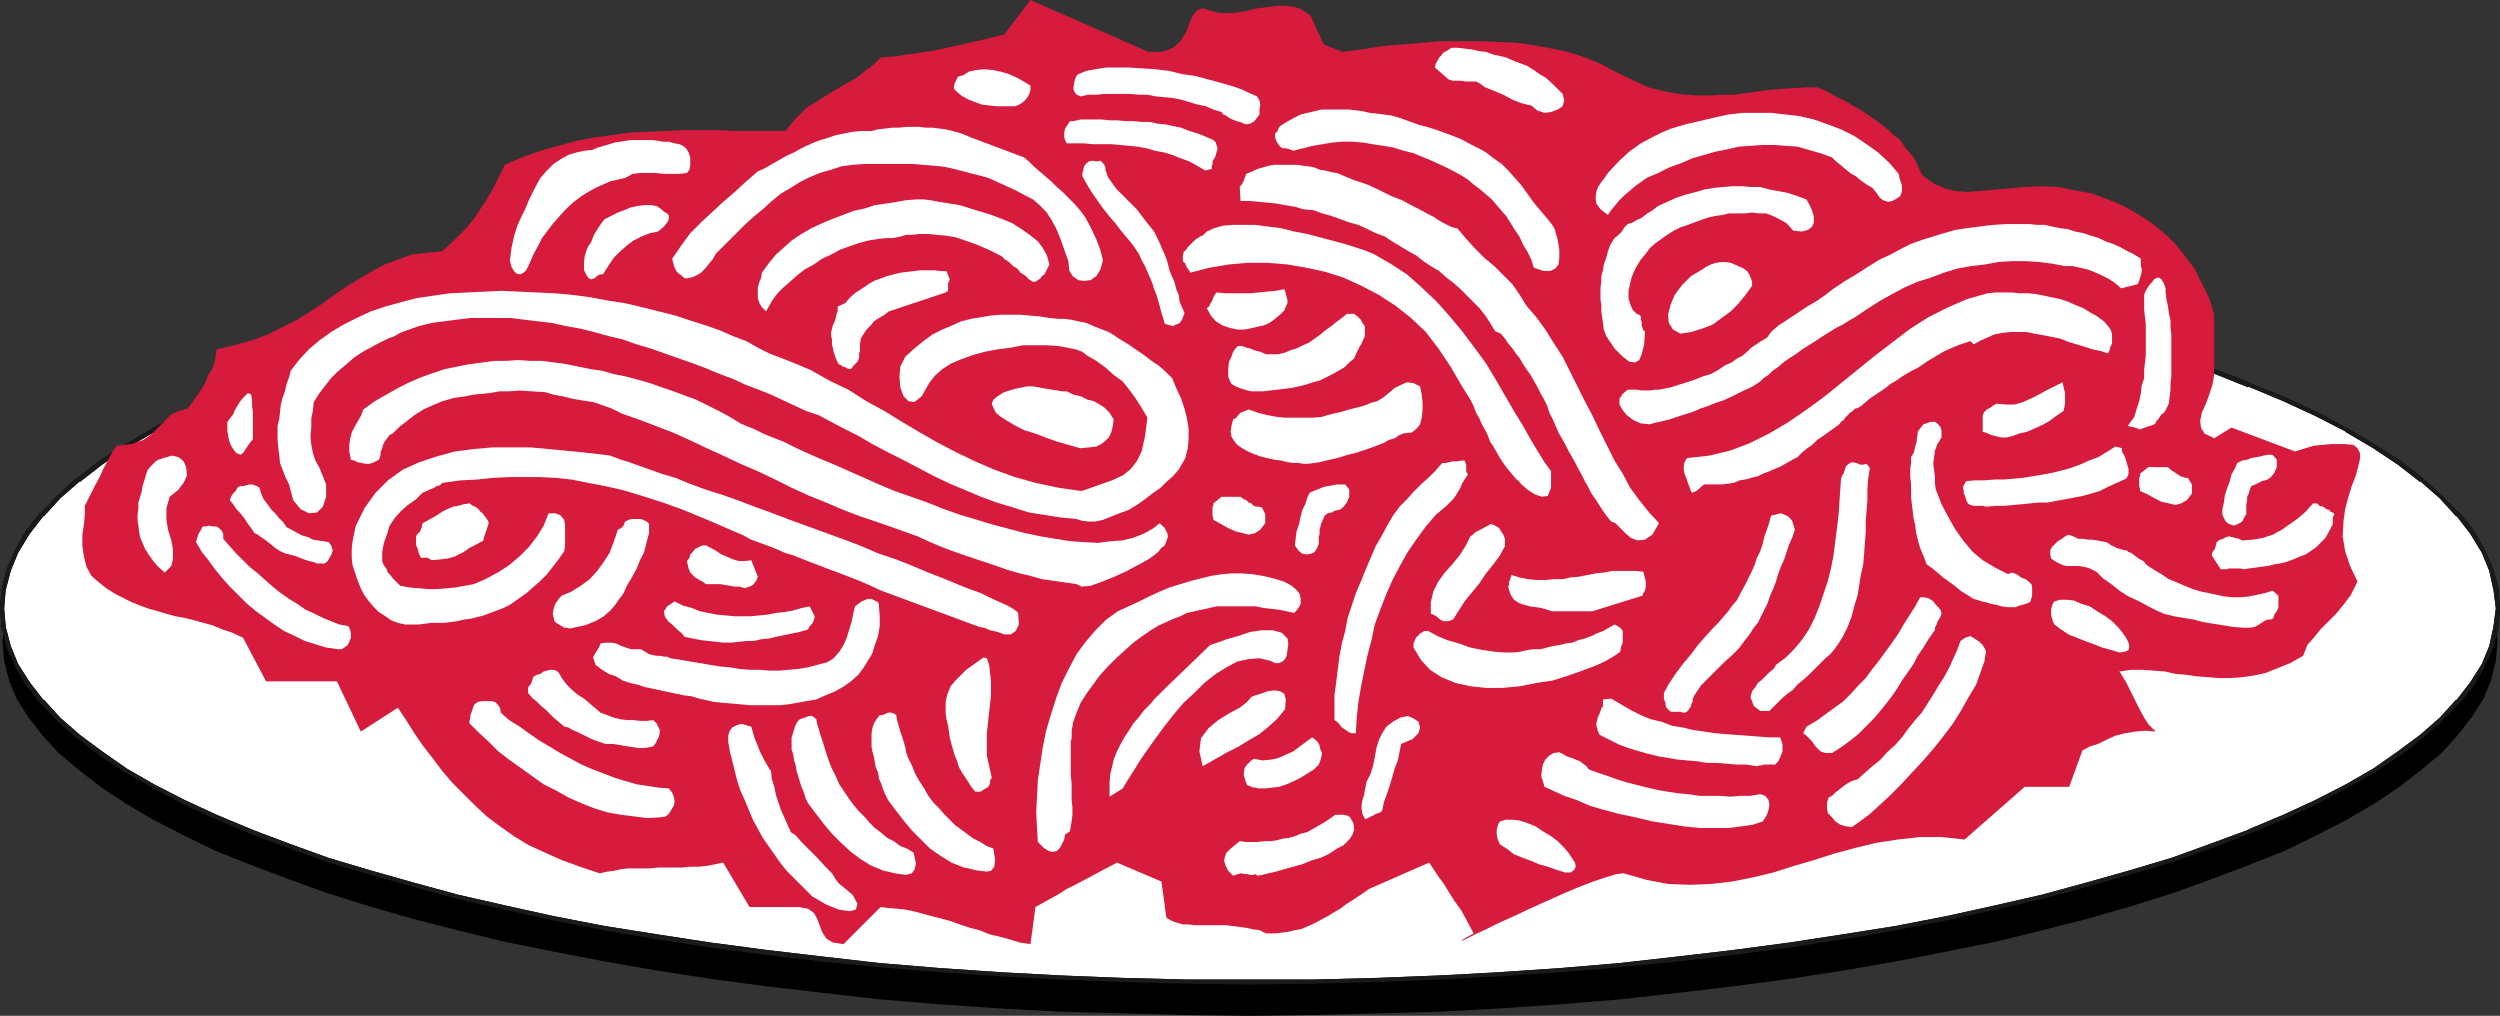 <?xml version="1.0" encoding="UTF-8" standalone="no"?>
<svg
   version="1.0"
   width="129.766mm"
   height="52.727mm"
   id="svg73"
   sodipodi:docname="Spaghetti 2.wmf"
   xmlns:inkscape="http://www.inkscape.org/namespaces/inkscape"
   xmlns:sodipodi="http://sodipodi.sourceforge.net/DTD/sodipodi-0.dtd"
   xmlns="http://www.w3.org/2000/svg"
   xmlns:svg="http://www.w3.org/2000/svg">
  <rect width="100%" height="100%" fill="#333333" stroke="none"/>
  <sodipodi:namedview
     id="namedview73"
     pagecolor="#ffffff"
     bordercolor="#000000"
     borderopacity="0.25"
     inkscape:showpageshadow="2"
     inkscape:pageopacity="0.0"
     inkscape:pagecheckerboard="0"
     inkscape:deskcolor="#d1d1d1"
     inkscape:document-units="mm" />
  <defs
     id="defs1">
    <pattern
       id="WMFhbasepattern"
       patternUnits="userSpaceOnUse"
       width="6"
       height="6"
       x="0"
       y="0" />
  </defs>
  <path
     style="fill:#000000;fill-opacity:1;fill-rule:evenodd;stroke:none"
     d="m 245.309,52.528 h 12.443 l 12.443,0.323 12.282,0.485 11.958,0.647 11.797,0.808 11.635,0.97 11.474,1.293 10.989,1.293 10.827,1.455 10.504,1.616 10.181,1.616 10.019,1.94 9.696,2.101 9.211,2.101 8.888,2.424 8.403,2.424 8.242,2.424 7.595,2.748 7.272,2.748 6.949,2.909 6.302,3.071 5.979,2.909 5.494,3.233 4.848,3.233 4.363,3.394 3.878,3.394 3.232,3.394 2.747,3.556 2.262,3.717 1.454,3.717 0.97,3.717 0.323,3.717 -0.323,3.717 -0.97,3.879 -1.454,3.556 -2.262,3.556 -2.747,3.556 -3.232,3.556 -3.878,3.233 -4.363,3.394 -4.848,3.232 -5.494,3.233 -5.979,3.071 -6.302,3.071 -6.949,2.748 -7.272,2.748 -7.595,2.748 -8.242,2.586 -8.403,2.424 -8.888,2.263 -9.211,2.263 -9.696,1.94 -10.019,1.94 -10.181,1.778 -10.504,1.616 -10.827,1.455 -10.989,1.293 -11.474,1.293 -11.635,0.97 -11.797,0.808 -11.958,0.646 -12.282,0.323 -12.443,0.323 -12.443,0.162 -12.605,-0.162 -12.443,-0.323 -12.282,-0.323 -11.958,-0.646 -11.797,-0.808 -11.635,-0.97 -11.312,-1.293 -11.15,-1.293 -10.827,-1.455 -10.504,-1.616 -10.181,-1.778 -10.019,-1.94 -9.696,-1.94 -9.211,-2.263 -8.888,-2.263 -8.403,-2.424 -8.242,-2.586 -7.595,-2.748 -7.272,-2.748 -6.949,-2.748 -6.302,-3.071 -5.979,-3.071 -5.494,-3.233 -4.848,-3.232 -4.363,-3.394 -3.878,-3.233 -3.232,-3.556 -2.747,-3.556 -2.262,-3.556 -1.454,-3.556 -0.97,-3.879 -0.323,-3.717 0.323,-3.717 0.97,-3.717 1.454,-3.717 2.262,-3.717 2.747,-3.556 3.232,-3.394 3.878,-3.394 4.363,-3.394 4.848,-3.233 5.494,-3.233 5.979,-2.909 6.302,-3.071 6.949,-2.909 7.272,-2.748 7.595,-2.748 8.242,-2.424 8.403,-2.424 8.888,-2.424 9.211,-2.101 9.696,-2.101 10.019,-1.94 10.181,-1.616 10.504,-1.616 10.827,-1.455 11.15,-1.293 11.312,-1.293 11.635,-0.97 11.797,-0.808 11.958,-0.647 12.282,-0.485 12.443,-0.323 z"
     id="path1" />
  <path
     style="fill:#ffffff;fill-opacity:1;fill-rule:evenodd;stroke:none"
     d="m 245.309,45.74 12.443,0.162 12.443,0.323 12.282,0.485 11.958,0.647 11.797,0.808 11.635,0.97 11.474,1.131 10.989,1.293 10.827,1.616 10.504,1.616 10.181,1.616 10.019,1.94 9.696,2.101 9.211,2.263 8.888,2.263 8.403,2.424 8.242,2.586 7.595,2.586 7.272,2.909 6.949,2.909 6.302,2.909 5.979,3.071 5.494,3.233 4.848,3.233 4.363,3.233 3.878,3.394 3.232,3.556 2.747,3.556 2.262,3.717 1.454,3.556 0.97,3.717 0.323,3.717 -0.323,3.879 -0.97,3.717 -1.454,3.556 -2.262,3.556 -2.747,3.556 -3.232,3.556 -3.878,3.394 -4.363,3.232 -4.848,3.394 -5.494,3.071 -5.979,3.233 -6.302,2.748 -6.949,3.071 -7.272,2.748 -7.595,2.586 -8.242,2.586 -8.403,2.424 -8.888,2.424 -9.211,2.101 -9.696,1.94 -10.019,1.94 -10.181,1.778 -10.504,1.616 -10.827,1.455 -10.989,1.293 -11.474,1.131 -11.635,0.97 -11.797,0.97 -11.958,0.646 -12.282,0.323 -12.443,0.323 -12.443,0.162 -12.605,-0.162 -12.443,-0.323 -12.282,-0.323 -11.958,-0.646 -11.797,-0.97 -11.635,-0.97 -11.312,-1.131 -11.15,-1.293 -10.827,-1.455 -10.504,-1.616 -10.181,-1.778 -10.019,-1.94 -9.696,-1.94 -9.211,-2.101 -8.888,-2.424 -8.403,-2.424 -8.242,-2.586 -7.595,-2.586 -7.272,-2.748 -6.949,-3.071 -6.302,-2.748 -5.979,-3.233 -5.494,-3.071 -4.848,-3.394 -4.363,-3.232 -3.878,-3.394 -3.232,-3.556 -2.747,-3.556 -2.262,-3.556 -1.454,-3.556 -0.97,-3.717 -0.323,-3.879 0.323,-3.717 0.97,-3.717 1.454,-3.556 2.262,-3.717 2.747,-3.556 3.232,-3.556 3.878,-3.394 4.363,-3.233 4.848,-3.233 5.494,-3.233 5.979,-3.071 6.302,-2.909 6.949,-2.909 7.272,-2.909 7.595,-2.586 8.242,-2.586 8.403,-2.424 8.888,-2.263 9.211,-2.263 9.696,-2.101 10.019,-1.94 10.181,-1.616 10.504,-1.616 10.827,-1.616 11.15,-1.293 11.312,-1.131 11.635,-0.97 11.797,-0.808 11.958,-0.647 12.282,-0.485 12.443,-0.323 z"
     id="path2" />
  <path
     style="fill:#000000;fill-opacity:1;fill-rule:evenodd;stroke:none"
     d="m 245.309,46.225 12.443,0.162 12.443,0.323 12.282,0.485 11.958,0.485 h -0.162 l 11.958,0.97 11.474,0.97 11.474,1.131 10.989,1.293 10.989,1.455 10.504,1.616 10.181,1.778 10.019,1.94 9.534,2.101 v 0 l 9.211,2.101 8.888,2.263 8.565,2.424 8.08,2.586 7.595,2.748 v 0 l 7.272,2.909 v -0.162 l 6.949,2.909 6.302,2.909 5.979,3.071 h -0.162 l 5.494,3.233 4.848,3.233 4.363,3.394 V 94.389 l 3.878,3.394 3.232,3.556 v -0.162 l 2.747,3.556 2.262,3.717 v 0 l 1.454,3.556 v 0 l 0.808,3.717 v -0.162 l 0.485,3.879 v -0.162 l -0.485,3.717 v 0 l -0.808,3.717 v 0 l -1.454,3.556 v 0 l -2.262,3.556 -2.747,3.556 v -0.162 l -3.232,3.556 -3.878,3.394 v 0 l -4.363,3.232 -4.848,3.394 v 0 l -5.333,3.071 -5.979,3.071 -6.302,2.909 -6.949,2.909 h 0.162 l -7.434,2.748 -7.595,2.748 -8.08,2.424 -8.565,2.424 -8.888,2.424 -9.211,2.101 v 0 l -9.534,2.101 -10.019,1.94 -10.181,1.616 -10.504,1.616 -10.989,1.455 -10.989,1.293 -11.474,1.293 -11.474,0.97 -11.958,0.808 h 0.162 l -11.958,0.646 -12.282,0.485 -12.443,0.323 h -12.443 -12.605 l -12.443,-0.323 -12.282,-0.485 -11.958,-0.646 v 0 l -11.797,-0.808 -11.635,-0.97 -11.312,-1.293 -10.989,-1.293 -10.989,-1.455 -10.504,-1.616 -10.181,-1.616 -10.019,-1.94 -9.534,-2.101 v 0 l -9.211,-2.101 -8.888,-2.424 -8.565,-2.424 -8.08,-2.424 -7.595,-2.748 -7.272,-2.748 v 0 l -6.949,-2.909 -6.302,-2.909 -5.979,-3.071 -5.333,-3.071 v 0 l -4.848,-3.394 -4.363,-3.232 v 0 l -3.878,-3.394 -3.232,-3.556 v 0.162 L 5.818,133.826 3.555,130.27 v 0 l -1.454,-3.556 v 0 L 1.131,122.997 v 0 l -0.323,-3.717 v 0.162 l 0.323,-3.879 v 0.162 l 0.97,-3.717 v 0 l 1.454,-3.556 v 0 l 2.262,-3.717 2.747,-3.556 v 0.162 l 3.232,-3.556 3.878,-3.394 v 0.162 l 4.363,-3.394 4.848,-3.233 5.494,-3.233 h -0.162 l 5.979,-3.071 6.302,-2.909 6.949,-2.909 v 0.162 l 7.272,-2.909 v 0 l 7.595,-2.748 8.08,-2.586 8.565,-2.424 8.888,-2.263 9.211,-2.101 v 0 l 9.534,-2.101 10.019,-1.94 10.181,-1.778 10.504,-1.616 10.989,-1.455 10.989,-1.293 11.312,-1.131 11.635,-0.97 11.797,-0.97 v 0 l 11.958,-0.485 12.282,-0.485 12.443,-0.323 12.605,-0.162 v -0.808 h -12.605 l -12.443,0.485 -12.282,0.323 -11.958,0.646 v 0 l -11.958,0.808 -11.635,0.97 -11.312,1.293 -10.989,1.293 -10.827,1.455 -10.666,1.616 -10.181,1.778 -10.019,1.778 -9.534,2.101 v 0 l -9.211,2.263 -8.888,2.263 -8.565,2.424 -8.242,2.586 -7.595,2.748 v 0 l -7.272,2.748 v 0.162 l -6.949,2.748 -6.302,2.909 -5.979,3.233 v 0 l -5.494,3.233 -4.848,3.071 -4.363,3.394 h -0.162 l -3.878,3.556 -3.232,3.394 H 7.757 l -2.747,3.556 -2.101,3.717 v 0 l -1.616,3.717 v 0 l -0.97,3.879 L 0,119.279 v 0.162 l 0.323,3.717 0.97,3.879 v 0 l 1.616,3.556 v 0.162 l 2.101,3.556 2.747,3.556 H 7.918 l 3.232,3.556 3.878,3.394 h 0.162 l 4.363,3.394 4.848,3.232 v 0 l 5.494,3.071 5.979,3.233 6.302,2.909 6.949,2.909 v 0 l 7.272,2.748 7.595,2.748 8.242,2.424 8.565,2.424 8.888,2.424 9.211,2.101 v 0 l 9.534,2.101 10.019,1.94 10.181,1.778 10.666,1.616 10.827,1.455 10.989,1.293 11.312,1.131 11.635,0.97 11.958,0.808 v 0 l 11.958,0.646 12.282,0.485 12.443,0.323 12.605,0.162 12.443,-0.162 12.443,-0.323 12.282,-0.485 11.958,-0.646 v 0 l 11.797,-0.808 11.635,-0.97 11.474,-1.131 10.989,-1.293 10.827,-1.455 10.666,-1.616 10.181,-1.778 10.019,-1.94 9.534,-2.101 v 0 l 9.211,-2.101 8.888,-2.424 8.565,-2.424 8.08,-2.424 7.757,-2.748 7.272,-2.748 v 0 l 6.949,-2.909 6.302,-2.909 5.979,-3.233 5.494,-3.071 v 0 l 4.848,-3.232 4.363,-3.394 v 0 l 3.878,-3.394 3.394,-3.556 h 0.162 l 2.747,-3.556 2.101,-3.556 v -0.162 l 1.616,-3.556 v 0 l 0.97,-3.717 v -0.162 l 0.323,-3.879 -0.323,-3.717 v -0.162 l -0.97,-3.717 v 0 l -1.616,-3.717 v 0 l -2.101,-3.717 -2.747,-3.556 h -0.162 l -3.394,-3.394 -3.878,-3.556 v 0 l -4.363,-3.394 -4.848,-3.071 -5.494,-3.233 v 0 l -5.979,-3.233 -6.302,-2.909 -6.949,-2.748 v -0.162 l -7.272,-2.748 v 0 l -7.757,-2.748 -8.08,-2.586 -8.565,-2.424 -8.888,-2.263 -9.211,-2.263 v 0 L 382.022,57.862 372.003,56.084 361.822,54.306 351.156,52.69 340.329,51.235 329.34,49.942 317.867,48.649 306.232,47.679 294.435,46.871 v 0 l -11.958,-0.646 -12.282,-0.323 -12.443,-0.485 h -12.443 z"
     id="path3" />
  <path
     style="fill:#1a1a1a;fill-opacity:1;fill-rule:evenodd;stroke:none"
     d="m 245.309,46.225 12.443,0.162 12.443,0.323 12.282,0.485 11.958,0.485 h -0.162 l 11.958,0.97 11.474,0.97 11.474,1.131 10.989,1.293 10.989,1.455 10.504,1.616 10.181,1.778 10.019,1.94 9.534,2.101 v 0 l 9.211,2.101 8.888,2.263 8.565,2.424 8.08,2.586 7.595,2.748 v 0 l 7.272,2.909 v -0.162 l 6.949,2.909 6.302,2.909 5.979,3.071 h -0.162 l 5.494,3.233 4.848,3.233 4.363,3.394 V 94.389 l 3.878,3.394 3.232,3.556 v -0.162 l 2.747,3.556 2.262,3.717 v 0 l 1.454,3.556 v 0 l 0.808,3.717 v -0.162 l 0.485,3.879 v -0.162 l -0.485,3.717 v 0 l -0.808,3.717 v 0 l -1.454,3.556 v 0 l -2.262,3.556 -2.747,3.556 v -0.162 l -3.232,3.556 -3.878,3.394 v 0 l -4.363,3.232 -4.848,3.394 v 0 l -5.333,3.071 -5.979,3.071 -6.302,2.909 -6.949,2.909 h 0.162 l -7.434,2.748 -7.595,2.748 -8.08,2.424 -8.565,2.424 -8.888,2.424 -9.211,2.101 v 0 l -9.534,2.101 -10.019,1.94 -10.181,1.616 -10.504,1.616 -10.989,1.455 -10.989,1.293 -11.474,1.293 -11.474,0.97 -11.958,0.808 h 0.162 l -11.958,0.646 -12.282,0.485 -12.443,0.323 h -12.443 -12.605 l -12.443,-0.323 -12.282,-0.485 -11.958,-0.646 v 0 l -11.797,-0.808 -11.635,-0.97 -11.312,-1.293 -10.989,-1.293 -10.989,-1.455 -10.504,-1.616 -10.181,-1.616 -10.019,-1.94 -9.534,-2.101 v 0 l -9.211,-2.101 -8.888,-2.424 -8.565,-2.424 -8.08,-2.424 -7.595,-2.748 -7.272,-2.748 v 0 l -6.949,-2.909 -6.302,-2.909 -5.979,-3.071 -5.333,-3.071 v 0 l -4.848,-3.394 -4.363,-3.232 v 0 l -3.878,-3.394 -3.232,-3.556 v 0.162 L 5.818,133.826 3.555,130.27 v 0 l -1.454,-3.556 v 0 L 1.131,122.997 v 0 l -0.323,-3.717 v 0.162 l 0.323,-3.879 v 0.162 l 0.97,-3.717 v 0 l 1.454,-3.556 v 0 l 2.262,-3.717 2.747,-3.556 v 0.162 l 3.232,-3.556 3.878,-3.394 v 0.162 l 4.363,-3.394 4.848,-3.233 5.494,-3.233 h -0.162 l 5.979,-3.071 6.302,-2.909 6.949,-2.909 v 0.162 l 7.272,-2.909 v 0 l 7.595,-2.748 8.08,-2.586 8.565,-2.424 8.888,-2.263 9.211,-2.101 v 0 l 9.534,-2.101 10.019,-1.94 10.181,-1.778 10.504,-1.616 10.989,-1.455 10.989,-1.293 11.312,-1.131 11.635,-0.97 11.797,-0.97 v 0 l 11.958,-0.485 12.282,-0.485 12.443,-0.323 12.605,-0.162 v -0.808 h -12.605 l -12.443,0.485 -12.282,0.323 -11.958,0.646 v 0 l -11.958,0.808 -11.635,0.97 -11.312,1.293 -10.989,1.293 -10.827,1.455 -10.666,1.616 -10.181,1.778 -10.019,1.778 -9.534,2.101 v 0 l -9.211,2.263 -8.888,2.263 -8.565,2.424 -8.242,2.586 -7.595,2.748 v 0 l -7.272,2.748 v 0.162 l -6.949,2.748 -6.302,2.909 -5.979,3.233 v 0 l -5.494,3.233 -4.848,3.071 -4.363,3.394 h -0.162 l -3.878,3.556 -3.232,3.394 H 7.757 l -2.747,3.556 -2.101,3.717 v 0 l -1.616,3.717 v 0 l -0.97,3.879 L 0,119.279 v 0.162 l 0.323,3.717 0.97,3.879 v 0 l 1.616,3.556 v 0.162 l 2.101,3.556 2.747,3.556 H 7.918 l 3.232,3.556 3.878,3.394 h 0.162 l 4.363,3.394 4.848,3.232 v 0 l 5.494,3.071 5.979,3.233 6.302,2.909 6.949,2.909 v 0 l 7.272,2.748 7.595,2.748 8.242,2.424 8.565,2.424 8.888,2.424 9.211,2.101 v 0 l 9.534,2.101 10.019,1.94 10.181,1.778 10.666,1.616 10.827,1.455 10.989,1.293 11.312,1.131 11.635,0.97 11.958,0.808 v 0 l 11.958,0.646 12.282,0.485 12.443,0.323 12.605,0.162 12.443,-0.162 12.443,-0.323 12.282,-0.485 11.958,-0.646 v 0 l 11.797,-0.808 11.635,-0.97 11.474,-1.131 10.989,-1.293 10.827,-1.455 10.666,-1.616 10.181,-1.778 10.019,-1.94 9.534,-2.101 v 0 l 9.211,-2.101 8.888,-2.424 8.565,-2.424 8.08,-2.424 7.757,-2.748 7.272,-2.748 v 0 l 6.949,-2.909 6.302,-2.909 5.979,-3.233 5.494,-3.071 v 0 l 4.848,-3.232 4.363,-3.394 v 0 l 3.878,-3.394 3.394,-3.556 h 0.162 l 2.747,-3.556 2.101,-3.556 v -0.162 l 1.616,-3.556 v 0 l 0.97,-3.717 v -0.162 l 0.323,-3.879 -0.323,-3.717 v -0.162 l -0.97,-3.717 v 0 l -1.616,-3.717 v 0 l -2.101,-3.717 -2.747,-3.556 h -0.162 l -3.394,-3.394 -3.878,-3.556 v 0 l -4.363,-3.394 -4.848,-3.071 -5.494,-3.233 v 0 l -5.979,-3.233 -6.302,-2.909 -6.949,-2.748 v -0.162 l -7.272,-2.748 v 0 l -7.757,-2.748 -8.08,-2.586 -8.565,-2.424 -8.888,-2.263 -9.211,-2.263 v 0 L 382.022,57.862 372.003,56.084 361.822,54.306 351.156,52.69 340.329,51.235 329.34,49.942 317.867,48.649 306.232,47.679 294.435,46.871 v 0 l -11.958,-0.646 -12.282,-0.323 -12.443,-0.485 h -12.443 z"
     id="path4" />
  <path
     style="fill:#d71b3c;fill-opacity:1;fill-rule:evenodd;stroke:none"
     d="m 318.513,171.323 4.525,1.293 4.202,0.808 4.363,0.162 4.04,-0.162 4.202,-0.485 4.04,-0.808 4.04,-0.97 4.04,-1.293 3.878,-1.131 4.04,-1.293 4.202,-1.131 4.04,-0.97 4.202,-0.646 4.363,-0.485 h 4.202 l 4.525,0.485 11.797,-10.344 h 8.726 l 2.586,-7.112 1.454,-0.808 1.616,-0.485 1.616,-0.808 1.778,-0.808 1.939,-0.485 1.939,-0.323 2.101,-0.162 1.939,0.162 -0.646,-0.646 -0.808,-0.808 -0.808,-1.293 -0.808,-1.455 -0.808,-1.616 -0.97,-1.94 -0.97,-1.94 -1.293,-2.101 2.262,-0.323 h 2.101 l 2.262,0.162 2.262,0.162 2.101,0.485 2.101,0.162 2.101,0.323 2.262,0.162 1.939,0.162 h 2.424 l 2.262,-0.162 2.262,-0.323 2.262,-0.485 2.424,-0.97 2.424,-0.97 2.586,-1.455 0.808,-2.101 1.293,-1.455 1.293,-1.616 1.454,-1.455 1.616,-1.616 1.454,-1.778 1.454,-1.94 1.293,-2.586 -1.454,-3.071 -0.97,-2.909 -0.485,-2.909 0.162,-2.909 0.323,-2.424 0.646,-2.424 0.646,-2.101 0.808,-2.101 0.485,-1.778 0.323,-1.455 v -1.131 l -0.485,-0.97 -0.808,-0.647 -1.778,-0.162 h -2.586 l -3.394,0.323 -3.717,1.131 -12.443,-4.687 -3.394,2.101 -1.939,-0.97 -0.646,-1.131 -0.162,-1.293 0.323,-1.616 0.808,-1.778 0.646,-1.778 0.646,-1.94 0.323,-1.94 V 61.741 l -0.97,-3.233 -1.454,-2.909 -1.454,-2.909 -1.939,-2.586 -1.939,-2.424 -2.262,-2.101 -2.424,-1.94 -2.747,-1.778 -2.909,-1.616 -2.747,-1.131 -3.07,-1.131 -3.394,-0.647 -3.232,-0.647 -3.394,-0.162 -3.394,0.162 -3.394,0.323 -1.939,0.162 -1.778,0.162 -1.939,0.162 -2.101,0.162 -2.101,-0.162 -2.101,-0.485 -2.262,-0.97 -2.262,-1.616 -0.808,-1.616 -0.646,-1.455 -0.97,-1.293 -1.131,-1.293 -0.808,-1.293 -1.293,-0.97 -1.131,-1.131 -1.293,-0.97 -1.293,-0.97 -1.454,-0.97 -1.454,-0.97 -1.454,-0.808 -1.616,-0.97 -1.778,-0.808 -1.616,-0.97 -1.939,-0.808 h -2.262 l -2.262,0.162 -2.424,0.162 -2.262,0.162 -2.424,0.323 -2.262,0.323 -2.424,0.323 h -2.262 l -2.424,0.162 h -2.424 l -2.262,-0.162 -2.586,-0.323 -2.262,-0.485 -2.586,-0.646 -2.424,-1.131 -2.424,-1.131 -2.586,-1.293 -2.424,-1.293 -2.909,-1.131 -3.07,-0.97 -3.07,-0.647 -3.394,-0.647 -3.394,-0.485 -3.717,-0.162 -3.555,-0.162 h -3.717 -3.878 l -3.878,0.323 -3.878,0.323 -3.878,0.323 -3.878,0.647 -3.878,0.485 -3.717,-1.455 -2.586,-5.657 -1.131,-0.808 -1.131,-0.647 -1.293,-0.323 -1.454,-0.162 h -1.293 l -1.293,0.162 -1.293,0.162 -1.454,0.162 -1.293,0.323 -1.454,0.323 -1.293,0.162 -1.293,0.162 h -1.454 l -1.293,-0.162 -1.293,-0.323 -1.293,-0.485 -1.131,0.323 -0.97,1.131 -0.646,1.455 -0.646,1.778 -1.131,1.778 -1.454,1.293 -2.101,0.808 h -2.747 L 202.161,0 l -5.171,6.788 -1.454,0.323 -1.293,0.323 -1.293,0.323 -1.454,0.323 -1.454,0.323 -1.293,0.323 -1.454,0.323 -1.454,0.323 -1.616,0.323 -1.454,0.323 -1.454,0.162 -1.616,0.323 -1.778,0.162 -1.616,0.323 -1.778,0.162 -1.778,0.162 -1.131,1.131 -0.97,0.808 -1.131,0.808 -1.131,0.97 -1.293,0.808 -1.293,0.647 -1.293,0.808 -1.131,0.647 -1.293,0.808 -1.293,0.808 -1.293,0.808 -1.293,0.808 -0.97,0.97 -1.131,1.131 -0.97,1.131 -0.97,1.293 h -3.232 -3.394 -3.394 l -3.394,-0.162 h -3.232 -3.555 l -3.394,0.162 -3.555,0.162 -3.394,0.162 -3.555,0.485 -3.555,0.485 -3.394,0.647 -3.555,0.97 -3.555,0.97 -3.555,1.293 -3.394,1.455 -1.293,2.586 -1.131,2.263 -1.131,1.94 -1.293,1.94 -1.293,1.94 -1.616,1.94 -2.101,2.101 -2.424,2.263 -3.232,0.323 -2.747,0.323 -2.747,0.97 -2.586,0.97 -2.424,1.293 -2.424,1.455 -2.424,1.455 -2.424,1.616 -2.424,1.778 -2.424,1.616 -2.586,1.616 -2.909,1.455 -2.909,1.455 -3.07,1.131 -3.394,0.97 -3.555,0.808 -0.162,1.131 -0.162,1.293 -0.485,1.293 -0.808,1.293 -0.646,1.616 -0.97,1.616 -1.131,1.616 -1.293,1.778 -1.778,0.485 -1.454,0.647 -1.293,1.293 -1.131,1.131 -1.454,1.455 -1.616,1.131 -2.262,0.808 -2.909,0.323 -0.485,0.647 -0.646,0.97 -0.646,1.293 -0.808,1.455 -0.808,1.778 -0.97,1.778 -0.97,1.94 -0.97,1.94 v 1.616 l -0.162,1.94 -0.323,2.101 v 2.263 l 0.323,2.101 0.485,1.94 0.97,1.778 1.293,1.131 1.616,1.293 1.778,1.131 1.616,0.808 1.616,0.808 1.616,0.647 1.778,0.646 1.778,0.485 1.616,0.485 1.778,0.485 1.778,0.323 1.939,0.485 1.778,0.485 1.778,0.485 1.939,0.808 1.939,0.646 2.101,0.97 4.525,8.566 h 13.898 l 4.686,9.859 7.272,-4.687 1.616,2.424 1.616,2.586 1.778,2.586 1.778,2.263 1.939,2.586 1.939,2.263 2.262,2.263 2.262,2.263 2.262,2.101 2.586,1.94 2.747,1.94 2.909,1.778 3.232,1.455 3.232,1.455 3.555,1.293 3.878,1.293 1.454,-0.323 1.293,-0.162 1.454,-0.323 1.454,-0.162 h 1.454 1.454 1.454 l 1.454,-0.162 h 1.616 1.454 1.616 l 1.616,-0.162 h 1.616 l 1.616,-0.162 1.616,-0.323 1.616,-0.323 5.171,8.728 h 9.696 l 1.778,0.323 1.131,0.808 0.646,1.131 0.485,1.293 0.485,1.293 0.808,1.293 1.293,0.808 2.101,0.323 7.272,-7.273 1.454,0.162 1.778,0.162 1.616,0.162 1.616,0.323 1.778,0.485 1.778,0.485 1.939,0.485 1.778,0.485 1.778,0.646 1.939,0.646 1.939,0.485 1.939,0.808 2.101,0.485 1.778,0.485 2.101,0.646 2.101,0.323 0.97,-7.273 1.131,-0.646 1.454,-0.808 1.778,-0.97 1.778,-1.131 2.262,-1.131 2.424,-1.293 2.424,-1.293 2.747,-1.455 8.726,3.717 0.97,7.112 1.131,0.646 0.97,0.323 1.131,0.323 h 0.97 l 1.293,0.162 h 1.131 1.131 1.293 1.293 1.293 l 1.293,0.162 1.293,0.162 1.293,0.162 1.454,0.323 1.293,0.162 1.293,0.646 h 1.778 l 1.293,-0.162 1.293,-0.162 1.293,-0.323 1.131,-0.162 1.131,-0.485 1.131,-0.485 0.97,-0.485 1.131,-0.646 0.97,-0.485 1.293,-0.808 1.131,-0.646 1.293,-0.97 1.293,-0.808 1.454,-0.97 1.616,-1.131 11.797,-5.172 0.97,1.455 0.97,1.455 0.97,1.293 0.97,1.616 1.131,1.778 1.293,1.778 1.131,2.101 1.293,2.424 -1.778,0.97 -0.646,0.485 h 0.162 l 0.97,-0.485 1.616,-0.808 2.101,-0.97 2.586,-1.293 2.909,-1.293 3.07,-1.455 3.232,-1.455 3.232,-1.455 3.07,-1.293 2.909,-1.131 2.424,-0.808 2.101,-0.646 z"
     id="path5" />
  <path
     style="fill:#ffffff;fill-opacity:1;fill-rule:evenodd;stroke:none"
     d="m 164.509,173.262 -0.485,-0.646 -0.808,-1.293 -1.293,-1.293 -1.616,-1.778 -1.616,-1.616 -1.454,-1.455 -1.131,-1.293 -0.97,-0.646 -0.646,-1.455 -0.646,-1.455 -0.646,-1.455 -0.485,-1.455 -0.485,-1.455 -0.323,-1.616 -0.485,-1.455 -0.162,-1.616 -0.646,-0.97 -0.646,-1.131 -0.485,-0.97 -0.485,-0.97 -0.485,-1.293 -0.485,-1.131 -0.323,-1.131 -0.323,-1.131 -0.646,-0.162 -0.97,-0.323 h -0.646 l -0.808,0.323 -0.646,0.323 -0.485,0.646 -0.323,0.97 v 1.131 l 0.323,1.94 0.485,1.94 0.485,1.94 0.485,1.94 0.646,1.94 0.808,1.778 0.808,1.94 0.808,1.94 0.97,1.778 0.97,1.778 1.131,1.616 1.131,1.616 1.131,1.616 1.293,1.616 1.293,1.293 1.293,1.293 2.424,2.424 2.747,1.616 2.424,0.97 2.101,0.323 1.293,-0.323 0.323,-1.131 -0.97,-1.778 z"
     id="path6" />
  <path
     style="fill:#ffffff;fill-opacity:1;fill-rule:evenodd;stroke:none"
     d="m 246.601,171.808 0.97,-0.162 1.293,-0.323 1.454,-0.323 1.616,-0.485 1.778,-0.485 1.778,-0.485 1.939,-0.808 1.778,-0.485 1.616,-0.808 1.454,-0.97 1.293,-0.646 1.131,-1.131 0.646,-0.97 0.323,-0.97 -0.162,-1.293 -0.646,-1.131 -0.485,-0.323 -0.808,-0.162 h -0.808 -0.808 l -1.131,0.808 -0.97,0.646 -1.131,0.646 -1.131,0.647 -1.131,0.646 -1.293,0.323 -1.131,0.485 -1.131,0.323 -1.293,0.162 -1.131,0.323 -1.131,0.162 h -1.293 l -1.293,0.162 h -1.131 -1.293 l -1.131,-0.162 -0.97,0.808 -0.808,0.646 -0.808,0.808 -0.323,0.808 -0.162,0.808 0.323,0.97 0.485,0.97 0.97,0.97 0.485,-0.162 0.485,-0.162 0.646,-0.162 0.646,0.162 h 0.485 l 0.646,0.162 h 0.485 l 0.646,-0.162 z"
     id="path7" />
  <path
     style="fill:#ffffff;fill-opacity:1;fill-rule:evenodd;stroke:none"
     d="m 194.889,166.474 -1.293,-0.485 -1.293,-0.808 -1.293,-0.646 -1.131,-0.808 -1.293,-0.97 -1.131,-0.808 -1.131,-1.131 -1.131,-1.131 -0.97,-1.131 -1.131,-1.131 -0.97,-1.293 -0.808,-1.455 -0.97,-1.455 -0.808,-1.455 -0.646,-1.616 -0.808,-1.616 -0.323,-0.97 -0.162,-0.97 -0.323,-1.131 -0.323,-0.97 -0.323,-0.97 -0.323,-1.131 -0.323,-1.131 -0.162,-0.97 -0.485,-0.323 -0.485,-0.162 h -0.323 -0.323 l -0.323,0.162 -0.323,0.162 -0.485,0.162 h -0.485 l -0.646,0.808 -0.485,0.808 -0.323,0.97 -0.162,1.131 v 1.131 1.293 l 0.162,0.97 0.323,1.131 0.162,0.97 0.162,0.97 0.485,1.131 0.162,1.131 0.485,1.131 0.323,0.97 0.485,1.131 0.485,0.97 1.454,1.94 1.616,2.101 1.616,1.94 1.778,1.778 1.778,1.778 2.101,1.455 2.101,1.293 2.424,0.97 0.97,0.162 1.131,0.323 1.131,0.162 1.293,0.162 0.808,-0.162 0.646,-0.808 0.162,-1.293 z"
     id="path8" />
  <path
     style="fill:#ffffff;fill-opacity:1;fill-rule:evenodd;stroke:none"
     d="m 179.214,167.282 -1.293,-0.808 -1.293,-0.485 -1.293,-0.97 -1.293,-0.646 -1.131,-0.97 -1.293,-0.97 -0.97,-0.97 -0.97,-1.131 -1.131,-1.131 -0.97,-1.131 -0.97,-1.293 -0.97,-1.455 -0.97,-1.455 -0.646,-1.455 -0.808,-1.616 -0.646,-1.616 -0.323,-0.97 -0.323,-0.97 -0.323,-1.131 -0.323,-0.97 -0.323,-0.97 -0.323,-1.131 -0.323,-0.97 -0.162,-0.97 -0.808,-0.646 h -0.646 l -0.808,0.323 -0.97,0.323 -0.485,0.485 -0.485,0.97 -0.323,1.131 -0.323,0.97 v 1.293 1.131 l 0.323,0.97 0.162,1.131 0.323,0.97 0.162,1.131 0.323,0.97 0.323,1.131 0.323,0.97 0.485,1.131 0.323,1.131 0.485,0.97 1.454,1.94 1.616,2.101 1.616,1.94 1.778,1.778 1.939,1.778 1.939,1.455 2.101,1.293 2.424,0.97 0.808,0.162 1.293,0.323 1.131,0.162 1.131,0.162 1.131,-0.323 0.485,-0.646 0.323,-1.293 z"
     id="path9" />
  <path
     style="fill:#ffffff;fill-opacity:1;fill-rule:evenodd;stroke:none"
     d="m 294.273,161.14 -0.323,0.485 -0.162,0.485 -0.162,0.646 v 0.485 0.485 l 0.162,0.808 0.162,0.485 0.323,0.646 1.293,0.808 1.454,1.131 1.616,0.646 1.778,0.646 1.454,0.646 1.778,0.485 1.778,0.646 1.616,0.485 h 1.131 l 0.646,-0.485 0.323,-0.646 -0.162,-0.808 -0.646,-0.97 -0.646,-0.97 -0.97,-1.131 -1.131,-1.131 -1.293,-0.97 -1.616,-0.97 -1.454,-0.97 -1.616,-0.646 -1.454,-0.485 -1.454,-0.162 h -1.293 z"
     id="path10" />
  <path
     style="fill:#ffffff;fill-opacity:1;fill-rule:evenodd;stroke:none"
     d="m 403.03,117.986 -0.323,0.485 -0.162,0.485 -0.162,0.646 v 0.485 0.485 l 0.162,0.646 0.162,0.647 0.323,0.646 1.293,0.97 1.454,0.97 1.616,0.646 1.616,0.646 1.778,0.646 1.616,0.646 1.778,0.485 1.616,0.485 1.131,-0.162 0.646,-0.323 0.162,-0.646 -0.162,-0.808 -0.485,-0.97 -0.808,-1.131 -0.808,-0.97 -1.131,-1.131 -1.293,-0.97 -1.616,-0.97 -1.454,-0.97 -1.616,-0.485 -1.454,-0.647 -1.454,-0.162 h -1.293 z"
     id="path11" />
  <path
     style="fill:#ffffff;fill-opacity:1;fill-rule:evenodd;stroke:none"
     d="m 210.241,144.816 v -1.455 l 0.323,-1.778 0.646,-1.778 0.808,-1.94 1.131,-1.778 1.293,-1.778 1.293,-1.778 1.616,-1.778 1.616,-1.616 1.778,-1.616 1.616,-1.455 1.778,-1.293 1.616,-1.131 1.616,-0.97 1.454,-0.646 1.454,-0.646 1.293,-0.485 1.293,-0.646 1.454,-0.323 1.454,-0.323 1.454,-0.323 1.454,-0.323 h 1.454 1.616 1.454 1.616 1.616 l 1.454,0.323 1.454,0.162 1.454,0.162 1.616,0.323 1.454,0.323 0.485,-0.485 0.485,-0.646 0.323,-0.646 v -0.97 l -0.162,-0.97 -0.646,-0.808 -0.97,-0.808 -1.454,-0.808 -2.101,-0.646 -2.101,-0.485 -1.939,-0.323 -2.101,-0.162 h -2.101 l -1.939,0.162 -2.101,0.323 -1.939,0.485 -1.939,0.485 -2.101,0.646 -2.101,0.646 -1.939,0.808 -2.101,0.97 -1.939,0.97 -2.101,0.97 -2.101,0.97 -2.262,1.616 -2.101,2.101 -1.939,2.263 -1.778,2.424 -1.454,2.748 -1.454,2.909 -1.131,3.071 -0.97,3.071 -0.97,3.232 -0.646,3.233 -0.485,3.232 -0.485,3.233 -0.162,3.232 -0.162,3.071 0.162,3.071 0.162,2.748 1.131,1.131 0.97,0.646 0.808,0.162 0.808,-0.162 0.646,-0.646 0.323,-0.647 0.485,-0.97 0.162,-0.97 0.485,-0.323 0.485,-0.323 0.162,-0.97 0.162,-0.97 0.162,-1.293 v -1.455 l -0.162,-1.455 v -1.616 -1.616 l -0.162,-1.616 v -1.616 -1.455 -1.293 -1.293 -0.97 z"
     id="path12" />
  <path
     style="fill:#ffffff;fill-opacity:1;fill-rule:evenodd;stroke:none"
     d="m 345.824,161.14 0.323,-0.485 0.485,-0.808 0.323,-0.97 0.162,-0.97 -0.162,-0.97 -0.646,-0.808 -0.97,-0.323 -1.939,0.323 h -1.939 l -1.939,0.162 -2.101,-0.162 h -2.101 -1.939 l -2.101,-0.323 -1.939,-0.162 -2.101,-0.323 -1.939,-0.323 -2.101,-0.485 -1.939,-0.485 -1.939,-0.485 -2.101,-0.646 -1.778,-0.646 -1.939,-0.646 -1.778,-0.646 -0.485,-0.646 -0.646,-0.485 -0.646,-0.485 -0.808,-0.323 -0.808,-0.323 -0.97,-0.323 -0.808,-0.485 -0.646,-0.323 -1.131,0.162 -0.808,0.485 -0.808,0.808 -0.485,0.97 -0.162,0.97 -0.162,1.293 0.323,0.97 0.323,1.131 1.778,0.808 2.101,0.97 2.424,0.808 2.586,1.131 2.747,0.808 3.07,0.808 3.07,0.646 3.394,0.808 3.07,0.485 3.07,0.485 3.07,0.323 h 3.07 2.747 l 2.424,-0.323 2.262,-0.323 z"
     id="path13" />
  <path
     style="fill:#ffffff;fill-opacity:1;fill-rule:evenodd;stroke:none"
     d="m 211.534,14.546 -0.323,0.323 -0.323,0.647 -0.162,0.808 -0.162,0.97 0.162,0.647 0.485,0.647 0.808,0.323 1.454,-0.323 h 1.616 l 1.616,-0.162 h 1.778 1.616 1.616 l 1.778,0.162 h 1.616 l 1.616,0.323 1.778,0.162 1.616,0.162 1.616,0.323 1.616,0.485 1.616,0.485 1.616,0.323 1.454,0.647 1.616,0.485 0.323,0.485 0.485,0.162 0.646,0.485 0.646,0.323 0.808,0.323 0.646,0.162 0.808,0.323 0.485,0.162 0.808,-0.162 0.808,-0.485 0.485,-0.647 0.485,-0.647 v -0.97 l 0.162,-0.97 -0.162,-0.808 -0.485,-0.808 -1.454,-0.647 -1.778,-0.808 -1.939,-0.647 -2.262,-0.647 -2.424,-0.647 -2.424,-0.647 -2.424,-0.323 -2.586,-0.647 -2.747,-0.323 -2.586,-0.162 -2.424,-0.162 h -2.424 -2.101 l -2.101,0.323 -1.778,0.323 z"
     id="path14" />
  <path
     style="fill:#ffffff;fill-opacity:1;fill-rule:evenodd;stroke:none"
     d="m 389.617,127.846 -0.162,-0.485 -0.485,-0.808 -0.646,-0.646 -0.97,-0.646 -0.808,-0.485 -0.97,0.323 -0.97,0.646 -0.646,1.778 -0.808,1.778 -0.808,1.778 -0.97,1.778 -1.131,1.778 -0.97,1.616 -1.131,1.778 -1.131,1.778 -1.293,1.455 -1.293,1.616 -1.293,1.778 -1.293,1.455 -1.616,1.455 -1.293,1.455 -1.616,1.293 -1.454,1.293 -1.454,1.293 -0.646,0.162 -0.808,0.323 -0.808,0.485 -0.646,0.485 -0.808,0.646 -0.646,0.485 -0.646,0.647 -0.646,0.323 -0.323,0.97 v 1.131 l 0.162,0.97 0.808,0.808 0.646,0.808 0.97,0.646 1.131,0.323 1.131,0.162 1.616,-1.131 1.939,-1.455 1.778,-1.616 2.101,-1.94 2.101,-2.101 2.101,-2.263 2.262,-2.424 2.101,-2.424 1.939,-2.424 1.939,-2.586 1.616,-2.586 1.454,-2.586 1.454,-2.424 0.808,-2.263 0.808,-2.263 z"
     id="path15" />
  <path
     style="fill:#ffffff;fill-opacity:1;fill-rule:evenodd;stroke:none"
     d="m 271.164,159.039 0.323,-1.616 0.646,-1.778 0.485,-1.455 0.485,-1.616 0.485,-1.778 0.646,-1.616 0.323,-1.616 0.323,-1.616 2.262,-0.97 1.131,-1.131 0.323,-1.131 -0.323,-1.131 -0.97,-0.646 -1.131,-0.485 -1.454,0.323 -1.454,0.808 -1.293,0.97 -0.808,1.293 -0.646,1.293 -0.485,1.616 -0.323,1.778 -0.323,1.616 -0.485,1.616 -0.808,1.616 -0.162,0.808 -0.162,0.808 -0.162,0.97 -0.323,0.97 -0.162,0.97 v 0.808 l 0.162,0.97 0.485,0.97 h 0.162 l 0.485,-0.162 0.485,-0.323 0.485,-0.162 0.485,-0.323 0.485,-0.162 0.485,-0.162 z"
     id="path16" />
  <path
     style="fill:#ffffff;fill-opacity:1;fill-rule:evenodd;stroke:none"
     d="m 131.219,154.675 -2.101,-0.162 -2.101,-0.323 -2.101,-0.323 -2.262,-0.646 -2.101,-0.646 -2.101,-0.808 -2.101,-0.808 -2.262,-0.97 -2.101,-1.131 -2.101,-1.131 -2.101,-1.293 -1.939,-1.131 -2.101,-1.455 -1.778,-1.293 -2.101,-1.293 -1.616,-1.455 -0.162,-0.97 -0.485,-0.647 -0.485,-0.485 -0.808,-0.162 h -0.808 -0.97 l -0.808,0.162 -0.646,0.485 -0.162,0.323 -0.162,0.485 -0.162,0.485 -0.162,0.485 -0.162,0.323 v 0.646 l -0.162,0.323 v 0.646 l 1.778,1.778 1.939,1.778 1.939,1.94 2.101,1.616 2.262,1.616 2.262,1.616 2.262,1.616 2.586,1.293 2.262,1.293 2.586,1.131 2.424,0.97 2.586,0.808 2.747,0.485 2.586,0.323 2.586,0.323 2.747,-0.162 0.808,-0.162 0.646,-0.485 0.485,-0.808 0.485,-0.808 0.162,-0.808 -0.162,-0.97 -0.323,-0.808 z"
     id="path17" />
  <path
     style="fill:#ffffff;fill-opacity:1;fill-rule:evenodd;stroke:none"
     d="m 68.357,122.835 -1.778,-0.323 -1.616,-0.646 -1.616,-0.647 -1.616,-0.808 -1.778,-0.808 -1.616,-1.131 -1.616,-0.97 -1.616,-1.131 -1.616,-1.293 -1.454,-1.293 -1.454,-1.293 -1.616,-1.293 -1.293,-1.293 -1.454,-1.455 -1.293,-1.455 -1.131,-1.293 v -0.97 l -0.323,-0.646 -0.485,-0.485 -0.485,-0.323 h -0.808 l -0.646,-0.162 -0.646,0.162 h -0.646 l -0.323,0.646 -0.485,0.808 -0.323,0.97 -0.162,0.646 1.131,1.94 1.293,1.616 1.293,1.778 1.454,1.778 1.454,1.616 1.616,1.616 1.778,1.778 1.778,1.455 1.778,1.293 1.778,1.293 1.939,1.293 2.101,0.97 1.939,0.97 2.101,0.646 2.101,0.646 2.262,0.323 h 0.808 l 0.485,-0.323 0.646,-0.485 0.323,-0.646 0.323,-0.808 v -0.808 l -0.162,-0.808 z"
     id="path18" />
  <path
     style="fill:#ffffff;fill-opacity:1;fill-rule:evenodd;stroke:none"
     d="M 49.611,86.146 V 85.015 84.045 83.075 81.944 80.813 l -0.162,-1.131 v -1.131 l -0.162,-1.131 -0.646,-0.323 -0.485,0.485 -0.646,0.647 -0.485,0.647 -0.485,0.808 -0.485,0.808 -0.323,0.808 -0.646,0.808 -0.485,0.647 V 83.56 84.53 l 0.162,0.97 0.162,0.808 0.323,0.97 0.485,0.808 0.646,0.808 0.808,0.323 0.485,-0.323 0.646,-0.97 0.646,-0.97 z"
     id="path19" />
  <path
     style="fill:#ffffff;fill-opacity:1;fill-rule:evenodd;stroke:none"
     d="m 220.261,154.675 0.97,-1.616 1.131,-1.778 1.293,-2.101 1.454,-2.101 1.616,-2.263 1.778,-2.424 1.778,-2.263 1.939,-2.263 2.101,-1.94 1.939,-1.94 2.262,-1.778 2.101,-1.293 2.101,-1.131 2.262,-0.485 2.101,-0.162 2.101,0.485 0.97,0.485 h 0.646 l 0.808,-0.323 0.485,-0.485 0.323,-0.646 0.162,-1.131 0.162,-1.131 -0.162,-1.131 -1.131,-1.131 -1.778,-0.485 h -2.101 l -2.262,0.323 -2.424,0.808 -2.262,0.646 -1.778,0.646 -1.454,0.485 -8.726,8.405 -0.97,0.97 -1.131,1.131 -0.97,1.131 -1.131,1.131 -0.97,1.293 -1.131,1.293 -0.808,1.293 -0.97,1.455 -0.808,1.455 -0.646,1.293 -0.646,1.616 -0.323,1.455 -0.323,1.293 -0.162,1.616 v 1.455 1.455 z"
     id="path20" />
  <path
     style="fill:#ffffff;fill-opacity:1;fill-rule:evenodd;stroke:none"
     d="m 192.304,155.322 1.616,-0.97 0.162,-0.323 0.162,-0.485 v -0.485 l 0.323,-0.485 -0.323,-1.455 -0.323,-1.455 -0.323,-1.455 v -1.455 -1.455 -1.455 l 0.162,-1.455 0.162,-1.455 0.162,-1.455 0.162,-1.455 0.162,-1.616 v -1.455 -1.293 l -0.162,-1.455 -0.162,-1.616 -0.485,-1.455 -0.646,-0.162 -1.131,0.808 -1.131,0.808 -1.131,0.808 -0.97,0.97 -1.131,1.131 -0.97,1.131 -0.646,1.616 -0.323,1.455 v 1.131 1.131 l 0.162,1.131 0.323,1.293 0.162,1.131 0.162,1.131 0.323,1.293 0.323,1.131 0.323,1.131 0.485,1.131 0.323,1.131 0.646,1.131 0.646,0.97 0.646,0.97 0.485,0.808 0.808,0.97 z"
     id="path21" />
  <path
     style="fill:#ffffff;fill-opacity:1;fill-rule:evenodd;stroke:none"
     d="m 258.721,149.988 0.323,-0.808 0.162,-0.646 0.162,-0.808 -0.323,-0.646 -0.162,-0.808 -0.323,-0.646 -0.485,-0.485 -0.646,-0.485 -1.131,0.808 -1.293,0.97 -1.293,0.97 -1.454,0.646 -1.454,0.646 -1.454,0.323 -1.616,0.162 -1.778,-0.323 -0.646,0.485 -0.646,0.646 -0.485,0.646 -0.162,0.97 v 0.646 l 0.162,0.323 0.162,0.646 0.323,0.808 0.485,0.162 0.323,0.162 0.485,0.162 h 0.485 l 0.323,0.162 h 0.485 0.485 0.485 l 1.454,-0.162 1.293,-0.162 1.454,-0.485 1.454,-0.646 1.293,-0.646 1.293,-0.808 1.293,-0.808 z"
     id="path22" />
  <path
     style="fill:#ffffff;fill-opacity:1;fill-rule:evenodd;stroke:none"
     d="m 235.936,150.311 2.586,-1.455 2.262,-1.293 2.262,-1.131 2.101,-1.293 1.939,-1.131 1.778,-1.455 1.616,-1.455 1.616,-1.94 0.162,-1.94 -0.323,-1.131 -0.808,-0.485 -1.131,-0.162 -1.293,0.162 -1.293,0.485 -1.131,0.323 -0.808,0.323 -0.808,0.97 -1.454,1.131 -2.101,1.131 -2.101,1.293 -1.939,1.616 -1.454,1.94 -0.323,2.586 z"
     id="path23" />
  <path
     style="fill:#ffffff;fill-opacity:1;fill-rule:evenodd;stroke:none"
     d="m 344.692,150.311 0.485,-0.162 h 0.485 l 0.323,-0.162 h 0.485 0.485 0.323 0.646 0.323 l 0.485,-0.485 0.323,-0.485 0.323,-0.808 0.323,-0.808 v -0.808 -0.485 l -0.162,-0.646 -0.323,-0.808 h -2.262 l -2.101,-0.162 -2.101,-0.162 -2.101,-0.162 -2.262,-0.162 -1.939,-0.162 -2.101,-0.323 -2.262,-0.323 -1.939,-0.485 -2.101,-0.323 -2.101,-0.808 -2.101,-0.485 -1.939,-0.808 -1.939,-0.97 -1.939,-1.131 -1.939,-1.131 -1.616,0.162 v 0.646 0.646 l -0.323,0.485 -0.162,0.485 -0.162,0.485 -0.323,0.646 -0.162,0.646 -0.162,0.646 v 0.485 l 0.162,0.485 0.162,0.646 0.323,0.646 1.939,0.97 1.939,0.97 1.778,0.646 2.101,0.646 1.778,0.485 1.939,0.485 1.939,0.323 1.939,0.323 1.778,0.162 1.939,0.162 1.939,0.323 h 1.939 l 1.939,0.162 1.939,0.162 h 1.939 l 1.939,0.323 z"
     id="path24" />
  <path
     style="fill:#ffffff;fill-opacity:1;fill-rule:evenodd;stroke:none"
     d="m 389.617,99.4 -0.646,-0.162 h -0.808 -0.97 l -0.646,-0.162 -0.485,-0.323 -0.323,-0.647 -0.162,-0.647 -0.323,-0.647 v -0.485 l -0.162,-0.647 0.162,-0.485 0.485,-0.808 1.778,-0.162 h 1.939 l 1.939,-0.162 h 1.778 l 1.939,-0.162 1.778,-0.162 1.939,-0.323 1.939,-0.323 1.778,-0.323 1.939,-0.485 1.778,-0.485 1.778,-0.647 1.778,-0.808 1.778,-0.647 1.616,-0.97 1.778,-1.131 1.293,0.323 v 0.485 l 0.162,0.485 0.323,0.485 0.162,0.485 0.162,0.485 0.162,0.485 0.162,0.647 0.162,0.485 v 0.485 0.485 l -0.162,0.485 -0.323,0.485 -1.778,0.808 -1.778,0.808 -1.616,0.808 -1.616,0.485 -1.778,0.485 -1.616,0.323 -1.778,0.323 -1.778,0.323 -1.616,0.323 h -1.778 l -1.616,0.162 -1.616,0.162 -1.778,0.162 -1.778,0.162 h -1.616 l -1.778,0.162 z"
     id="path25" />
  <path
     style="fill:#ffffff;fill-opacity:1;fill-rule:evenodd;stroke:none"
     d="m 212.665,23.436 h -0.646 l -0.646,0.162 -0.808,0.162 h -0.646 l -0.323,0.485 -0.323,0.485 -0.323,0.485 -0.162,0.808 v 0.485 0.485 l 0.162,0.485 0.323,0.647 h 1.616 1.778 l 1.778,0.162 h 1.778 1.778 l 1.778,0.162 1.778,0.162 1.616,0.162 1.778,0.323 1.616,0.485 1.778,0.323 1.616,0.485 1.616,0.647 1.778,0.647 1.454,0.808 1.616,0.97 1.293,-0.323 v -0.485 l 0.162,-0.485 v -0.485 l 0.162,-0.323 0.323,-0.485 0.162,-0.485 0.162,-0.647 0.162,-0.485 v -0.323 l -0.162,-0.323 -0.162,-0.646 -0.485,-0.485 -1.454,-0.647 -1.616,-0.647 -1.616,-0.485 -1.616,-0.647 -1.616,-0.323 -1.454,-0.323 -1.616,-0.162 -1.454,-0.323 h -1.616 l -1.616,-0.162 h -1.454 l -1.778,-0.162 h -1.454 l -1.616,-0.162 h -1.616 -1.616 z"
     id="path26" />
  <path
     style="fill:#ffffff;fill-opacity:1;fill-rule:evenodd;stroke:none"
     d="m 379.598,123.643 v -0.485 l 0.162,-0.323 0.162,-0.323 0.162,-0.485 0.162,-0.323 0.323,-0.485 0.162,-0.323 0.162,-0.485 -0.162,-0.646 -0.323,-0.485 -0.646,-0.646 -0.485,-0.646 -0.485,-0.323 -0.485,-0.323 -0.808,-0.162 h -0.808 l -0.97,1.778 -1.131,1.778 -1.131,1.778 -1.131,1.94 -1.131,1.616 -1.293,1.778 -1.293,1.778 -1.293,1.616 -1.293,1.778 -1.454,1.455 -1.454,1.616 -1.454,1.455 -1.778,1.293 -1.778,1.293 -1.778,1.293 -1.939,1.131 -0.646,1.293 0.485,0.323 0.485,0.485 0.485,0.485 0.323,0.323 0.323,0.485 0.323,0.485 0.485,0.485 0.485,0.485 0.485,0.162 0.485,0.162 h 0.485 0.808 l 1.778,-1.131 1.778,-1.293 1.616,-1.293 1.454,-1.455 1.293,-1.293 1.293,-1.455 1.293,-1.616 1.131,-1.455 1.131,-1.616 0.97,-1.616 1.131,-1.616 1.131,-1.616 0.808,-1.616 1.131,-1.616 0.97,-1.616 1.131,-1.616 z"
     id="path27" />
  <path
     style="fill:#ffffff;fill-opacity:1;fill-rule:evenodd;stroke:none"
     d="m 128.149,146.432 0.485,-0.646 0.323,-0.646 0.323,-0.646 0.162,-0.808 v -0.485 l -0.323,-0.646 -0.323,-0.647 -0.646,-0.646 -1.293,0.162 h -1.293 l -1.293,-0.162 h -1.293 l -1.293,-0.162 -1.293,-0.323 -1.293,-0.485 -1.293,-0.485 -1.131,-0.97 -0.97,-0.808 -1.131,-0.97 -1.293,-0.808 -1.131,-0.97 -0.97,-0.97 -0.97,-1.293 -0.646,-1.131 -0.485,-0.323 -0.485,-0.162 h -0.646 l -0.646,0.162 -0.646,0.162 -0.646,0.485 -0.646,0.162 -0.646,0.323 -0.162,0.323 -0.162,0.485 -0.162,0.485 -0.162,0.323 -0.323,0.323 -0.162,0.323 v 0.485 0.485 l 0.808,0.97 0.97,0.808 0.808,0.808 0.808,0.647 0.808,0.808 0.808,0.808 0.97,0.808 1.131,0.97 0.808,0.162 0.808,0.485 1.131,0.485 1.293,0.646 1.293,0.646 1.293,0.485 1.454,0.485 h 1.454 l 0.97,0.162 0.97,0.162 0.97,0.162 1.131,0.162 0.97,0.162 h 1.131 l 0.97,-0.162 z"
     id="path28" />
  <path
     style="fill:#ffffff;fill-opacity:1;fill-rule:evenodd;stroke:none"
     d="m 63.67,110.552 0.646,-0.485 0.323,-0.646 0.323,-0.485 0.162,-0.485 0.162,-0.485 -0.162,-0.485 -0.162,-0.485 -0.485,-0.646 -0.97,-0.162 -1.131,-0.162 -0.97,-0.162 -0.97,-0.485 -1.131,-0.323 -0.97,-0.485 -1.131,-0.646 -0.97,-0.485 -0.646,-0.97 -0.808,-0.808 -0.808,-0.97 -0.808,-0.808 -0.808,-1.131 -0.646,-0.808 -0.485,-1.131 -0.323,-1.131 -0.485,-0.323 -0.485,-0.162 -0.485,-0.162 h -0.485 l -0.646,0.162 -0.485,0.162 h -0.646 l -0.485,0.162 -0.485,0.808 -0.485,0.485 -0.323,0.485 -0.323,0.808 0.646,0.808 0.646,0.97 0.646,0.646 0.646,0.808 0.485,0.646 0.485,0.808 0.646,0.808 0.646,0.97 0.646,0.323 0.646,0.485 0.97,0.646 0.808,0.646 0.97,0.808 0.97,0.646 1.131,0.485 1.293,0.323 0.646,0.162 0.808,0.323 0.808,0.323 0.97,0.323 0.808,0.162 0.808,0.323 h 0.808 z"
     id="path29" />
  <path
     style="fill:#ffffff;fill-opacity:1;fill-rule:evenodd;stroke:none"
     d="m 265.993,143.846 0.162,-2.909 0.323,-3.071 0.485,-2.909 0.646,-3.233 0.646,-3.071 0.808,-3.071 0.646,-3.071 1.131,-3.071 1.131,-2.909 1.293,-2.909 1.454,-2.748 1.454,-2.586 1.778,-2.586 1.778,-2.424 1.939,-2.263 2.101,-1.778 0.646,-0.647 0.646,-0.647 0.485,-0.647 0.485,-0.808 0.485,-0.808 0.323,-0.808 0.485,-0.808 0.646,-0.97 -0.323,-0.647 v -0.647 -0.647 l -0.323,-0.808 h -0.323 -0.323 l -0.808,0.162 h -0.808 l -0.808,0.162 -0.646,0.162 h -0.646 l -0.323,0.323 -1.131,1.293 -1.293,1.293 -1.454,1.293 -1.454,1.455 -1.293,1.455 -1.454,1.455 -1.293,1.778 -1.131,1.94 -1.131,2.101 -1.131,1.94 -0.97,2.263 -0.97,2.263 -0.97,2.424 -0.97,2.263 -0.808,2.424 -0.808,2.424 -0.485,2.586 -0.646,2.424 -0.485,2.586 -0.323,2.586 -0.323,2.586 -0.323,2.424 v 2.424 2.424 l 0.485,0.323 0.485,0.485 0.323,0.485 0.646,0.485 0.485,0.323 0.485,0.323 0.485,0.162 z"
     id="path30" />
  <path
     style="fill:#ffffff;fill-opacity:1;fill-rule:evenodd;stroke:none"
     d="m 330.633,139.806 0.485,-0.323 0.323,-0.485 0.323,-0.485 v -0.323 l 0.323,-0.646 v -0.485 l 0.323,-0.646 0.323,-0.485 0.97,-1.455 1.131,-1.131 1.131,-1.131 1.131,-1.131 1.293,-1.293 1.293,-1.131 1.454,-1.455 1.454,-1.94 0.646,-0.808 0.808,-1.293 0.808,-0.97 0.646,-1.293 0.646,-1.293 0.646,-1.293 0.485,-1.455 0.646,-1.455 0.485,-1.293 0.485,-1.616 0.485,-1.293 0.646,-1.455 0.485,-1.455 0.485,-1.455 0.646,-1.455 0.485,-1.455 -0.485,-1.616 -0.323,-0.485 -0.485,-0.485 -0.646,-0.323 -0.808,-0.323 -1.939,0.485 -0.323,1.293 -0.485,1.455 -0.485,1.293 -0.323,1.455 -0.485,1.455 -0.646,1.293 -0.485,1.455 -0.646,1.455 -0.646,1.293 -0.646,1.293 -0.808,1.455 -0.646,1.293 -0.97,1.131 -0.808,1.131 -0.97,1.131 -0.97,1.131 -1.131,1.131 -1.293,1.455 -1.454,1.616 -1.454,1.94 -1.616,1.94 -1.454,1.94 -1.293,1.94 -0.97,1.778 v 0.323 0.323 0.485 l 0.162,0.485 0.162,0.323 v 0.485 l 0.162,0.485 0.323,0.323 0.323,0.323 0.323,0.162 h 0.323 0.485 0.485 0.485 l 0.485,0.162 z"
     id="path31" />
  <path
     style="fill:#ffffff;fill-opacity:1;fill-rule:evenodd;stroke:none"
     d="m 215.897,31.517 0.323,0.323 0.323,0.323 0.162,0.323 0.162,0.323 v 0.647 l 0.162,0.323 0.162,0.485 0.162,0.485 0.808,1.131 0.808,1.131 0.97,0.97 0.97,0.97 0.97,0.97 1.131,1.131 0.97,1.293 1.131,1.455 0.646,0.808 0.646,0.808 0.485,0.97 0.485,0.97 0.485,1.131 0.485,1.131 0.485,1.131 0.323,1.131 0.323,1.293 0.485,1.131 0.485,1.131 0.323,1.293 0.485,1.131 0.162,1.293 0.485,1.131 0.485,1.131 -0.485,1.293 -0.323,0.485 -0.323,0.323 -0.646,0.162 -0.485,0.323 -1.616,-0.485 -0.323,-1.131 -0.323,-0.97 -0.323,-1.293 -0.323,-1.131 -0.323,-1.131 -0.485,-1.131 -0.323,-1.131 -0.485,-1.131 -0.485,-1.131 -0.485,-1.131 -0.646,-1.131 -0.485,-1.131 -0.646,-0.97 -0.646,-0.97 -0.808,-0.97 -0.808,-0.97 -0.808,-0.97 -0.97,-1.293 -1.131,-1.293 -1.293,-1.616 -1.131,-1.616 -1.131,-1.616 -0.97,-1.616 -0.808,-1.455 V 33.941 l 0.162,-0.485 0.162,-0.808 0.485,-0.646 0.485,-0.323 0.646,-0.162 0.808,0.162 z"
     id="path32" />
  <path
     style="fill:#ffffff;fill-opacity:1;fill-rule:evenodd;stroke:none"
     d="m 347.116,139.483 0.97,-0.97 0.808,-0.808 0.808,-0.808 0.97,-0.808 1.131,-0.808 0.808,-0.97 0.97,-0.808 0.97,-0.808 0.97,-0.97 0.808,-0.808 0.97,-0.97 0.808,-0.808 0.97,-0.808 0.808,-0.97 0.808,-1.131 0.808,-1.293 0.97,-1.94 0.808,-2.101 0.485,-1.94 0.646,-2.101 0.323,-1.94 0.323,-2.101 0.485,-2.101 0.162,-2.101 0.162,-2.101 0.162,-2.101 v -2.101 l 0.162,-2.101 0.162,-2.101 v -2.101 l 0.162,-2.101 0.323,-2.101 -0.646,-0.808 -0.646,0.162 h -0.646 l -0.646,-0.323 -0.97,-0.162 -0.323,0.162 -0.485,0.323 -0.323,0.323 -0.162,0.485 -0.162,0.485 -0.162,0.485 -0.323,0.485 -0.162,0.485 -0.162,2.263 -0.162,2.424 -0.162,2.424 -0.323,2.586 -0.323,2.586 -0.323,2.586 -0.485,2.586 -0.646,2.586 -0.808,2.424 -0.808,2.424 -0.97,2.424 -1.131,2.263 -1.293,1.94 -1.616,1.94 -1.616,1.616 -1.939,1.455 -0.485,0.808 -0.808,0.646 -0.646,0.646 -0.808,0.808 -0.808,0.646 -0.485,0.808 -0.646,0.808 -0.323,1.131 0.646,1.778 1.293,0.97 z"
     id="path33" />
  <path
     style="fill:#ffffff;fill-opacity:1;fill-rule:evenodd;stroke:none"
     d="m 172.427,118.795 v -0.162 l -0.162,-0.485 -0.646,-0.323 -0.646,-0.323 h -0.808 l -1.131,0.485 -1.293,0.97 -0.323,1.293 -0.323,1.616 -0.485,1.616 -0.485,1.616 -0.646,1.455 -0.808,1.293 -1.131,1.293 -1.293,0.808 -1.939,0.485 -1.778,0.485 -1.939,0.323 -1.939,0.162 -1.778,0.162 h -1.939 l -1.939,-0.162 h -1.939 l -1.939,-0.162 -1.939,-0.323 -1.939,-0.162 -1.939,-0.323 -1.778,-0.323 -2.101,-0.323 -1.778,-0.323 -2.101,-0.323 -0.646,-0.323 h -0.646 l -0.808,-0.162 h -0.646 l -0.808,-0.162 -0.646,-0.162 -0.808,-0.485 -0.808,-0.485 h -0.97 -0.97 l -0.97,-0.323 -0.97,-0.323 -0.97,-0.485 -0.97,-0.162 h -1.131 l -0.97,0.162 -0.323,0.808 -0.323,0.485 -0.485,0.808 -0.323,0.647 0.485,1.455 1.293,0.97 1.293,0.808 1.454,0.485 1.293,0.808 1.454,0.485 1.454,0.323 1.454,0.485 1.616,0.323 1.454,0.323 1.454,0.323 1.616,0.323 1.454,0.323 1.454,0.162 1.616,0.485 1.454,0.323 1.454,0.323 1.616,0.162 1.939,0.162 1.778,0.162 1.778,0.162 h 1.778 1.939 1.939 l 1.778,-0.162 1.778,-0.323 1.778,-0.323 1.939,-0.323 1.778,-0.808 1.616,-0.646 1.778,-0.97 1.616,-1.131 1.454,-1.293 0.97,-1.293 0.808,-1.293 0.97,-1.616 0.485,-1.616 0.646,-1.778 0.323,-1.94 v -1.94 z"
     id="path34" />
  <path
     style="fill:#ffffff;fill-opacity:1;fill-rule:evenodd;stroke:none"
     d="m 172.912,115.885 19.23,7.112 0.97,0.162 1.131,0.485 1.454,0.323 1.293,0.485 h 1.293 l 0.97,-0.646 0.646,-1.293 -0.162,-2.263 -0.323,-0.323 -0.646,-0.485 -1.131,-0.646 -1.454,-0.647 -1.778,-0.808 -1.939,-0.97 -2.262,-0.808 -2.424,-0.97 -2.747,-1.131 -2.909,-1.131 -3.07,-1.293 -3.232,-1.293 -3.394,-1.131 -3.394,-1.455 -3.394,-1.293 -3.555,-1.293 -3.555,-1.293 -3.555,-1.293 -3.394,-1.293 -3.555,-1.293 -3.394,-1.293 -3.232,-1.131 -3.07,-0.97 -3.07,-1.131 -2.747,-1.131 -2.747,-0.808 -2.262,-0.808 -2.262,-0.808 -1.778,-0.647 -1.616,-0.485 -1.293,-0.485 -0.808,-0.323 -2.586,-0.323 -2.909,-0.323 -3.232,-0.323 -3.394,-0.323 -3.555,-0.323 h -3.717 -3.717 l -3.717,0.323 -3.717,0.485 -3.555,0.97 -3.394,1.131 -3.232,1.455 -2.909,2.101 -2.424,2.424 -2.101,2.909 -1.778,3.556 -0.323,1.455 -0.323,1.616 -0.162,1.455 v 1.778 l 0.162,1.455 0.485,1.455 0.485,1.455 0.646,1.616 0.646,1.293 0.97,1.293 0.97,1.131 0.97,0.97 1.293,0.808 1.131,0.808 1.293,0.485 1.454,0.323 h 1.293 1.293 l 1.293,-0.162 1.131,-0.162 h 1.293 1.293 l 1.293,-0.162 1.293,-0.162 1.293,-0.323 1.293,-0.162 1.293,-0.323 1.293,-0.323 1.293,-0.485 1.293,-0.485 1.293,-0.485 1.293,-0.646 1.616,-1.131 1.616,-1.131 1.454,-1.293 1.293,-1.131 1.293,-1.293 1.131,-1.455 1.131,-1.455 1.131,-1.616 0.162,-1.131 v -1.293 -1.455 -1.131 l -0.162,-1.131 -0.808,-0.97 -0.97,-0.323 h -1.293 l -0.97,2.424 -1.293,2.101 -1.616,2.101 -1.778,1.778 -2.101,1.778 -2.262,1.455 -2.424,1.293 -2.262,0.97 -1.778,0.323 -1.778,0.323 -1.778,0.162 -1.778,0.162 h -1.778 l -1.778,-0.162 -1.939,-0.162 -1.778,-0.323 -0.485,-0.485 -0.646,-0.646 -0.323,-0.323 -0.485,-0.646 -0.485,-0.485 -0.323,-0.808 -0.485,-0.646 -0.323,-0.808 v -1.778 l 0.323,-1.778 0.646,-1.778 0.485,-1.616 0.97,-1.455 1.293,-1.455 1.293,-1.131 1.616,-1.131 0.646,-0.647 0.646,-0.647 0.808,-0.323 0.646,-0.323 0.808,-0.323 0.485,-0.323 0.646,-0.162 0.485,-0.485 3.555,-0.485 3.232,-0.162 3.07,-0.323 3.232,-0.162 h 3.07 3.07 l 3.07,0.162 3.07,0.323 3.232,0.647 3.394,0.647 3.555,0.808 3.717,1.131 4.04,1.293 4.04,1.455 4.686,1.94 4.848,2.101 1.939,0.808 1.778,0.97 1.778,0.646 1.778,0.646 1.616,0.646 1.454,0.646 1.616,0.485 1.616,0.646 1.616,0.646 1.778,0.646 1.616,0.646 1.778,0.646 2.101,0.808 2.101,0.808 2.262,0.97 z"
     id="path35" />
  <path
     style="fill:#ffffff;fill-opacity:1;fill-rule:evenodd;stroke:none"
     d="m 317.867,127.846 0.162,-0.97 0.323,-0.808 v -0.808 -0.808 -0.646 l -0.323,-0.485 -0.646,-0.485 -0.646,-0.323 -1.131,0.646 -1.131,0.646 -1.293,0.485 -0.97,0.485 -1.293,0.485 -1.293,0.323 -1.131,0.485 -1.293,0.162 -1.293,0.323 -1.131,0.162 -1.293,0.323 -1.293,0.323 h -1.293 l -1.293,0.162 -1.293,0.323 -1.293,0.162 h -1.778 l -2.101,-0.162 -2.262,-0.323 -2.424,-0.485 -2.262,-0.808 -2.262,-0.646 -1.939,-0.808 -1.778,-0.97 h -0.808 l -0.808,0.485 -0.808,0.808 -0.485,1.131 v 0.808 l 1.454,2.424 1.778,1.94 2.262,1.455 2.747,1.131 2.909,0.646 3.07,0.323 h 3.232 l 3.394,-0.323 3.232,-0.646 3.232,-0.485 3.07,-0.97 2.747,-0.97 2.586,-0.97 2.101,-0.97 1.616,-0.97 z"
     id="path36" />
  <path
     style="fill:#ffffff;fill-opacity:1;fill-rule:evenodd;stroke:none"
     d="m 158.529,123.482 0.323,-0.646 0.485,-0.485 0.323,-0.646 0.162,-0.808 -0.97,-1.94 -1.616,0.323 -1.616,0.485 -1.778,0.323 -1.616,0.162 -1.616,0.323 -1.616,0.162 -1.616,0.162 h -1.778 -1.616 l -1.616,-0.162 -1.778,-0.162 -1.616,-0.323 -1.616,-0.323 -1.616,-0.646 -1.778,-0.485 -1.616,-0.808 -1.454,0.97 -0.646,0.97 0.162,0.97 0.646,0.97 0.97,0.808 0.808,0.808 0.97,0.808 0.485,0.646 1.616,0.323 1.616,0.323 1.454,0.162 1.454,0.162 1.454,0.162 h 1.616 l 1.454,-0.162 1.454,-0.162 h 1.454 l 1.454,-0.323 1.616,-0.162 1.293,-0.323 1.616,-0.323 1.454,-0.323 1.616,-0.323 z"
     id="path37" />
  <path
     style="fill:#ffffff;fill-opacity:1;fill-rule:evenodd;stroke:none"
     d="m 445.531,121.542 0.485,-0.323 0.162,-0.646 0.485,-0.646 0.323,-0.808 v -2.263 l -1.131,-0.97 -1.616,0.485 -1.454,0.323 -1.616,0.323 -1.616,0.162 h -1.454 l -1.616,-0.162 -1.616,-0.323 -1.454,-0.323 -1.616,-0.323 -1.616,-0.485 -1.616,-0.646 -1.454,-0.646 -1.616,-0.646 -1.454,-0.97 -1.616,-0.97 -1.454,-0.97 -0.162,-0.323 -0.323,-0.323 -0.646,-0.323 -0.485,-0.323 -0.646,-0.485 -0.646,-0.485 -0.485,-0.162 -0.323,-0.323 h -0.323 l -0.646,-0.162 -0.485,-0.162 -0.646,-0.162 -0.485,-0.323 -0.485,-0.162 -0.646,-0.485 -0.323,-0.162 -0.97,-0.162 -0.808,-0.162 -0.97,-0.162 h -0.808 l -0.97,-0.162 h -0.97 l -0.97,-0.485 -0.97,-0.323 -0.646,0.323 -0.646,0.485 -0.808,0.485 -0.485,0.485 -0.646,0.646 -0.323,0.646 v 0.808 l 0.162,0.808 0.97,0.646 0.97,0.485 0.97,0.323 h 1.131 1.293 l 1.131,0.162 1.131,0.323 1.293,0.646 1.293,1.293 1.616,1.131 1.616,1.293 1.778,1.131 2.101,0.97 1.778,0.97 1.616,0.808 1.454,0.646 1.939,0.485 1.939,0.323 1.939,0.323 1.778,0.485 1.939,0.323 2.101,0.323 1.939,0.323 2.101,0.162 h 1.131 l 0.97,-0.162 0.646,-0.323 0.485,-0.323 0.485,-0.323 0.485,-0.323 0.485,-0.162 z"
     id="path38" />
  <path
     style="fill:#ffffff;fill-opacity:1;fill-rule:evenodd;stroke:none"
     d="m 112.473,123.158 2.262,-0.485 2.101,-0.808 1.616,-0.97 1.293,-1.131 0.97,-1.131 0.646,-0.97 0.646,-0.808 0.323,-0.485 0.646,-1.455 0.97,-1.616 0.97,-1.778 0.646,-1.616 0.808,-1.616 0.485,-1.94 0.485,-1.778 v -1.778 l -0.485,-0.485 -0.646,-0.323 -0.485,-0.162 h -0.485 -0.646 -0.646 l -0.646,0.162 -0.646,0.323 -0.162,0.323 -0.162,0.485 -0.485,0.485 -0.646,0.323 -0.808,2.424 -0.808,2.101 -1.131,1.778 -1.293,1.778 -1.454,1.616 -1.778,1.293 -1.778,1.131 -1.939,0.808 -0.485,0.485 -0.323,0.485 -0.485,0.647 -0.162,0.485 -0.162,0.646 -0.162,0.808 0.162,0.646 0.162,0.808 0.323,0.323 0.323,0.162 0.485,0.323 0.323,0.162 0.485,0.323 h 0.485 l 0.646,0.162 z"
     id="path39" />
  <path
     style="fill:#ffffff;fill-opacity:1;fill-rule:evenodd;stroke:none"
     d="m 285.062,121.542 1.131,-1.778 1.131,-1.778 1.454,-1.778 1.454,-1.778 1.293,-1.94 1.454,-1.778 1.293,-1.778 0.97,-1.778 v -0.646 -0.808 l -0.323,-0.808 -0.323,-0.485 -0.485,-0.808 -0.485,-0.323 -0.646,-0.323 -0.646,-0.162 -0.323,0.323 -0.485,0.162 -0.485,0.323 -0.646,0.323 -0.323,0.162 -0.646,0.323 -0.485,0.485 -0.485,0.323 -0.97,1.94 -1.131,1.778 -1.454,1.778 -1.454,1.616 -1.293,1.778 -0.97,1.94 -0.485,2.101 v 2.263 l 0.485,0.162 0.323,0.162 0.485,0.323 0.323,0.323 0.485,0.323 0.485,0.162 h 0.808 z"
     id="path40" />
  <path
     style="fill:#ffffff;fill-opacity:1;fill-rule:evenodd;stroke:none"
     d="m 312.372,119.926 9.858,-3.071 0.162,-0.485 0.323,-0.485 0.162,-0.808 v -0.485 -0.485 l -0.162,-0.646 -0.162,-0.646 -0.162,-0.646 -1.454,-0.162 h -1.454 -1.616 -1.616 l -1.616,0.323 -1.616,0.162 -1.616,0.323 -1.616,0.323 -1.778,0.162 -1.454,0.323 h -1.778 l -1.616,0.162 h -1.616 l -1.778,-0.162 -1.616,-0.323 -1.616,-0.485 -0.162,0.485 -0.162,0.485 -0.162,0.323 v 0.646 l -0.162,0.323 0.162,0.646 0.162,0.485 0.162,0.485 0.646,0.97 0.97,0.646 0.97,0.323 1.131,0.323 1.131,0.162 1.131,0.162 1.131,0.323 0.97,0.323 h 0.97 0.97 0.97 0.97 0.97 1.131 0.808 z"
     id="path41" />
  <path
     style="fill:#ffffff;fill-opacity:1;fill-rule:evenodd;stroke:none"
     d="m 398.344,117.986 0.323,-1.131 v -0.97 -0.808 l -0.162,-0.485 -0.485,-0.485 -0.646,-0.485 -0.485,-0.162 -0.646,-0.323 -0.323,-0.323 -0.646,-0.323 -0.646,-0.162 -0.646,0.323 -2.586,-1.293 -2.424,-1.455 -1.939,-1.616 -1.778,-2.101 -1.616,-2.263 -1.293,-2.263 -1.454,-2.748 -1.131,-2.909 -0.162,-1.131 v -1.293 l -0.162,-1.293 -0.162,-1.293 0.162,-1.293 0.162,-1.293 0.485,-1.293 0.808,-1.293 V 85.177 84.53 l -0.162,-0.647 -0.485,-0.647 -0.646,-0.485 h -0.808 l -0.485,0.162 -0.97,0.323 -1.131,1.455 v 0.647 l -0.162,0.647 v 0.485 l -0.162,0.647 -0.162,0.485 -0.162,0.808 -0.162,0.485 -0.485,0.808 v 1.131 l -0.162,1.293 v 1.455 l 0.162,1.293 v 1.455 1.131 l 0.162,1.455 0.162,1.293 0.162,1.455 0.323,1.293 0.162,1.455 0.323,1.293 0.323,1.293 0.485,1.293 0.485,1.131 0.485,1.293 1.131,0.808 0.97,0.808 1.131,0.97 1.131,0.808 1.131,0.808 1.131,0.97 1.293,0.808 1.293,0.808 0.646,0.162 0.97,0.323 0.808,0.162 0.97,0.323 0.97,0.162 1.131,0.323 1.131,0.162 h 1.293 0.323 l 0.323,-0.162 0.485,-0.162 0.646,-0.162 0.485,-0.162 0.485,-0.162 0.323,-0.162 z"
     id="path42" />
  <path
     style="fill:#ffffff;fill-opacity:1;fill-rule:evenodd;stroke:none"
     d="m 226.401,108.935 0.808,-0.646 0.646,-0.808 0.646,-0.485 0.323,-0.808 0.323,-0.97 -0.162,-0.647 -0.485,-0.97 -0.97,-0.97 -1.454,1.131 -1.778,0.97 -2.101,0.808 -2.101,0.485 -2.262,0.162 -2.424,0.323 -2.747,-0.162 -2.586,-0.162 -3.07,-0.485 -2.909,-0.485 -3.07,-0.647 -3.07,-0.808 -3.07,-0.808 -3.232,-0.97 -3.232,-0.97 -3.232,-1.131 -3.232,-1.293 -3.232,-1.131 -3.232,-1.131 -3.07,-1.293 -2.909,-1.293 -2.909,-1.293 -2.909,-1.293 -2.747,-1.131 -2.586,-1.131 -2.424,-1.131 -2.262,-1.131 -2.101,-0.808 -1.939,-0.808 -1.616,-0.808 -1.616,-0.647 -1.131,-0.485 -2.101,-1.293 -2.101,-1.131 -2.262,-1.131 -2.262,-1.131 -2.262,-0.808 -2.101,-0.808 -2.424,-0.808 -2.262,-0.808 -2.262,-0.647 -2.424,-0.647 -2.424,-0.485 -2.262,-0.647 -2.262,-0.323 -2.424,-0.485 -2.262,-0.485 -2.424,-0.323 -2.424,-0.323 h -2.262 l -2.424,-0.162 -2.262,0.162 h -2.424 l -2.424,0.323 -2.424,0.323 -2.424,0.485 -2.424,0.485 -2.424,0.808 -2.262,0.808 -2.262,0.97 -2.262,1.131 -2.262,1.293 -2.262,1.293 -2.262,1.616 -0.485,1.293 -0.646,1.131 -0.646,1.131 -0.485,0.97 -0.323,1.293 -0.162,1.131 v 1.293 l 0.323,1.616 0.646,0.162 0.646,0.323 0.808,0.162 0.808,0.162 h 0.646 l 0.646,-0.162 0.646,-0.323 0.646,-0.323 0.323,-0.808 v -0.647 l 0.323,-0.808 0.162,-0.647 0.323,-0.647 0.485,-0.647 0.485,-0.647 0.646,-0.323 1.293,-1.293 1.454,-1.131 1.454,-1.131 1.778,-1.131 1.778,-0.808 1.939,-0.808 2.262,-0.646 2.262,-0.323 1.616,-0.323 1.616,-0.162 1.616,-0.162 1.778,-0.323 h 1.939 l 2.101,-0.162 2.424,0.162 2.586,0.162 1.616,0.485 1.778,0.323 1.939,0.485 1.939,0.323 2.101,0.323 1.939,0.647 1.778,0.647 1.939,0.97 3.232,1.131 3.394,1.293 3.394,1.293 3.232,1.455 3.394,1.616 3.232,1.455 3.394,1.616 3.394,1.455 3.394,1.616 3.232,1.616 3.555,1.616 3.232,1.293 3.394,1.455 3.394,1.293 3.394,1.131 3.232,1.131 2.262,0.808 2.262,0.808 2.101,0.97 2.262,0.97 2.101,0.808 2.262,0.808 2.424,0.808 1.939,0.646 2.424,0.808 2.262,0.808 2.262,0.646 2.101,0.485 2.262,0.646 2.262,0.323 2.262,0.323 2.262,0.323 0.97,0.485 1.778,-0.162 2.262,-0.808 2.424,-0.97 2.424,-1.131 2.424,-1.293 1.778,-0.97 z"
     id="path43" />
  <path
     style="fill:#ffffff;fill-opacity:1;fill-rule:evenodd;stroke:none"
     d="m 148.672,113.138 -1.293,-3.232 -1.293,0.162 h -1.131 l -1.131,-0.323 -1.131,-0.485 -1.131,-0.485 -0.97,-0.646 -1.131,-0.646 -0.97,-0.485 h -0.646 l -0.485,0.162 -0.485,0.323 -0.485,0.162 -0.485,0.647 -0.485,0.485 -0.162,0.646 -0.485,0.646 0.162,0.808 0.162,0.646 0.323,0.808 0.485,0.485 0.485,0.485 0.808,0.485 0.646,0.323 0.646,0.485 h 0.808 0.97 0.97 l 0.97,0.162 0.97,0.162 0.97,0.162 h 0.97 l 0.97,0.323 0.97,-0.323 0.646,-0.323 0.646,-0.808 z"
     id="path44" />
  <path
     style="fill:#ffffff;fill-opacity:1;fill-rule:evenodd;stroke:none"
     d="m 440.198,111.683 0.97,-0.162 1.293,-0.162 1.131,-0.162 1.293,-0.162 1.293,-0.323 1.131,-0.162 1.293,-0.323 1.293,-0.485 1.131,-0.485 1.293,-0.485 0.97,-0.646 1.131,-0.808 0.808,-0.808 0.97,-0.97 0.646,-1.131 0.646,-1.293 0.162,-0.323 v -0.646 -0.646 l 0.323,-0.647 -0.323,-0.323 -0.485,-0.162 -0.162,-0.323 -0.646,-0.162 -0.323,-0.323 -0.323,-0.162 -0.646,-0.162 -0.485,-0.485 h -0.808 l -1.454,1.616 -1.454,1.293 -1.616,1.131 -1.616,1.131 -1.778,0.97 -1.939,0.646 -1.939,0.323 -2.101,0.162 -0.646,-0.323 -0.646,-0.162 -0.646,-0.162 -0.646,-0.162 -0.646,0.162 -0.485,0.323 -0.646,0.162 -0.646,0.485 -0.162,0.646 -0.162,0.646 -0.485,0.647 -0.162,0.646 1.778,2.748 h 0.646 0.485 l 0.485,-0.162 h 0.485 0.485 0.646 0.646 z"
     id="path45" />
  <path
     style="fill:#ffffff;fill-opacity:1;fill-rule:evenodd;stroke:none"
     d="m 94.859,106.026 v -0.323 l 0.162,-0.485 0.162,-0.485 0.162,-0.485 0.162,-0.485 0.162,-0.485 0.162,-0.485 v -0.485 l -0.323,-0.485 -0.485,-0.647 -0.323,-0.485 -0.485,-0.323 -0.323,-0.485 -0.646,-0.485 -0.485,-0.162 -0.646,-0.485 -1.131,0.162 -1.131,0.323 -0.97,0.162 -1.131,0.485 -0.97,0.485 -0.97,0.646 -1.131,0.646 -1.131,0.646 -0.646,0.323 -0.162,0.808 -0.323,0.808 -0.646,0.647 -0.162,0.485 v 0.485 0.323 0.646 l 0.162,0.485 0.162,0.323 0.162,0.647 0.162,0.485 0.323,0.646 h 0.646 0.646 l 0.808,0.485 1.778,-0.162 1.293,-0.162 1.293,-0.323 0.97,-0.485 0.97,-0.485 1.131,-0.808 1.293,-0.646 z"
     id="path46" />
  <path
     style="fill:#ffffff;fill-opacity:1;fill-rule:evenodd;stroke:none"
     d="m 258.721,106.673 v -0.646 -0.646 l 0.162,-0.646 v -0.808 l 0.162,-0.646 0.162,-0.646 0.323,-0.646 0.323,-0.808 0.646,-0.485 0.808,-0.162 0.485,-0.323 0.808,-0.162 0.485,-0.162 0.646,-0.646 0.485,-0.647 0.485,-1.131 v -1.455 l -0.808,-0.97 h -0.808 -0.808 l -0.808,0.162 -0.97,0.162 -0.808,0.162 -0.808,0.323 -0.808,0.323 -1.131,0.485 -0.485,0.97 -0.323,1.131 -0.646,1.293 -0.323,1.293 -0.323,1.455 -0.485,1.455 -0.162,1.293 -0.162,1.455 0.323,0.485 0.485,0.646 0.646,0.485 0.808,0.162 0.97,-0.162 0.646,-0.323 0.485,-0.808 z"
     id="path47" />
  <path
     style="fill:#ffffff;fill-opacity:1;fill-rule:evenodd;stroke:none"
     d="m 440.683,100.854 v -0.646 -0.646 -0.647 l 0.162,-0.808 v -0.647 l 0.323,-0.647 0.162,-0.647 0.323,-0.808 0.808,-0.323 0.646,-0.323 0.646,-0.323 0.646,-0.162 0.485,-0.162 0.646,-0.485 0.646,-0.808 0.485,-1.131 v -1.455 l -0.808,-0.97 h -0.97 l -0.808,0.162 -0.646,0.162 -0.97,0.162 -0.808,0.162 -0.808,0.323 -0.97,0.162 -0.97,0.485 -0.485,1.131 -0.646,1.131 -0.323,1.293 -0.485,1.293 -0.485,1.455 -0.162,1.293 -0.323,1.455 v 1.131 l 0.323,0.646 0.323,0.646 0.646,0.485 0.97,0.323 0.808,-0.323 0.808,-0.485 0.323,-0.646 z"
     id="path48" />
  <path
     style="fill:#ffffff;fill-opacity:1;fill-rule:evenodd;stroke:none"
     d="m 32.32,112.33 1.293,-1.293 0.323,-1.455 v -1.778 l -0.323,-1.778 -0.646,-2.101 -0.323,-1.94 v -2.263 l 0.646,-2.263 1.616,-1.293 1.131,-1.455 0.646,-1.455 -0.162,-1.616 -0.485,-1.131 -0.97,-0.808 -1.293,-0.323 -1.778,0.485 -0.323,0.162 -0.646,0.162 -0.485,0.323 -0.485,0.485 -0.646,0.647 -0.485,0.647 -0.323,0.97 -0.323,1.131 -0.323,0.97 -0.162,1.131 -0.323,0.97 -0.323,1.131 v 1.131 l -0.162,1.131 v 1.131 l 0.162,1.131 0.162,1.293 0.162,0.97 0.485,1.131 0.485,1.131 0.808,1.293 0.808,1.131 0.97,1.131 z"
     id="path49" />
  <path
     style="fill:#ffffff;fill-opacity:1;fill-rule:evenodd;stroke:none"
     d="m 325.462,102.632 -1.939,-2.101 -1.939,-2.424 -1.778,-2.424 -1.454,-2.748 -1.616,-2.586 -1.454,-2.909 -1.454,-2.909 -1.454,-3.071 -1.454,-2.748 -1.454,-2.909 -1.454,-2.909 -1.454,-2.909 -1.778,-2.748 -1.616,-2.586 -1.778,-2.424 -1.939,-2.263 -1.293,-2.101 -1.454,-2.101 -1.778,-1.778 -1.778,-1.778 -1.939,-1.616 -1.778,-1.778 -1.778,-1.94 -1.778,-2.101 h -0.323 l -0.485,-0.162 -0.485,-0.162 -0.646,-0.323 -0.97,-0.485 -0.808,-0.485 -0.97,-0.647 -1.293,-0.647 -1.454,-0.808 -1.616,-0.808 -1.778,-0.97 -2.101,-0.808 -2.262,-1.131 -2.424,-1.131 -2.909,-0.97 -3.07,-1.293 -1.131,-0.162 -1.131,-0.323 -1.131,-0.162 -1.131,-0.485 -0.97,-0.162 -1.293,-0.162 -1.131,-0.162 h -0.97 -1.131 -0.97 -1.131 l -1.131,0.162 -1.131,0.323 -1.131,0.323 -1.131,0.485 -1.131,0.485 -0.323,0.808 -0.162,0.485 -0.323,0.646 -0.485,0.647 0.162,2.748 h 1.778 l 1.778,0.162 1.778,0.162 1.616,0.162 1.778,0.323 1.939,0.323 1.616,0.485 1.939,0.162 1.778,0.647 1.778,0.485 1.778,0.647 1.778,0.647 1.778,0.485 1.778,0.808 1.616,0.808 1.778,0.647 1.454,0.97 1.616,0.97 1.616,0.97 1.454,0.808 1.454,1.131 1.454,0.97 1.616,0.97 1.454,1.293 1.293,0.97 1.293,1.131 1.293,1.293 1.293,1.293 1.293,1.293 1.131,1.455 0.97,1.455 0.97,1.616 1.131,0.485 0.808,0.97 0.646,0.97 0.808,0.97 0.808,1.131 0.646,0.808 0.646,1.131 0.646,0.97 0.808,1.131 0.646,1.131 0.646,1.131 0.646,1.293 0.646,1.131 0.646,1.293 0.485,1.455 0.646,1.293 0.646,1.455 0.485,1.131 0.646,1.131 0.646,1.131 0.646,1.293 0.646,1.131 0.646,1.131 0.646,1.293 0.646,1.131 0.646,1.293 0.646,1.131 0.646,1.293 0.808,1.131 0.808,1.293 0.646,0.97 0.808,1.131 0.808,0.97 0.808,0.323 0.808,0.808 1.131,1.131 1.131,0.97 1.293,0.485 1.454,-0.162 1.454,-0.97 z"
     id="path50" />
  <path
     style="fill:#ffffff;fill-opacity:1;fill-rule:evenodd;stroke:none"
     d="m 248.217,102.632 v -1.778 l -0.646,-1.293 -0.646,-0.162 h -0.485 l -0.485,-0.162 -0.485,-0.485 -0.485,-0.162 -0.485,-0.485 -0.485,-0.162 -0.646,-0.485 h -0.485 -0.323 -0.485 -0.485 -0.485 -0.485 -0.485 -0.485 l -1.616,1.293 v 0.485 l -0.162,0.162 v 0.485 0.323 0.485 0.485 l 0.162,0.485 v 0.323 l 1.454,0.808 1.454,0.808 1.454,0.646 1.293,0.323 1.293,0.323 1.293,-0.323 0.97,-0.646 z"
     id="path51" />
  <path
     style="fill:#ffffff;fill-opacity:1;fill-rule:evenodd;stroke:none"
     d="m 430.017,96.814 v -1.778 l -0.808,-1.293 h -0.485 l -0.485,-0.162 -0.485,-0.162 -0.485,-0.323 -0.485,-0.323 -0.485,-0.323 -0.485,-0.323 -0.485,-0.485 h -0.485 -0.485 -0.485 -0.485 -0.485 -0.485 -0.485 -0.485 l -1.616,1.293 v 0.485 l -0.162,0.323 v 0.323 0.323 0.647 0.323 l 0.162,0.485 v 0.485 l 1.454,0.646 1.454,0.808 1.293,0.647 1.454,0.323 1.293,0.323 1.131,-0.323 1.131,-0.647 z"
     id="path52" />
  <path
     style="fill:#ffffff;fill-opacity:1;fill-rule:evenodd;stroke:none"
     d="m 304.292,92.45 -1.293,-1.778 -1.293,-2.101 -1.454,-2.424 -1.454,-2.586 -1.778,-2.909 -1.778,-3.071 -1.778,-3.071 -1.939,-3.233 -2.262,-3.071 -2.424,-3.233 -2.424,-2.909 -2.586,-2.909 -2.909,-2.748 -2.909,-2.586 -3.232,-2.101 -3.394,-1.94 -1.616,-0.647 -1.939,-0.647 -2.101,-0.647 -2.424,-0.647 -2.424,-0.647 -2.424,-0.647 -2.586,-0.485 -2.586,-0.647 -2.586,-0.323 -2.424,-0.323 h -2.262 -2.262 l -1.939,0.162 -1.616,0.485 -1.454,0.647 -0.808,0.808 -0.485,0.162 -0.485,0.323 -0.485,0.323 -0.485,0.485 -0.485,0.485 -0.485,0.485 -0.323,0.485 -0.485,0.485 -0.162,0.647 v 0.485 0.647 l 0.485,0.485 0.162,0.485 0.323,0.485 0.323,0.485 0.162,0.323 3.717,-0.97 3.878,-0.647 3.717,-0.323 h 3.878 l 3.878,0.323 3.717,0.647 3.717,0.808 3.555,1.131 3.555,1.616 3.394,1.778 3.232,2.101 3.07,2.424 2.909,2.748 2.586,3.394 2.262,3.394 2.262,3.879 0.808,1.293 0.808,1.293 0.646,1.293 0.485,1.293 0.646,1.131 0.485,1.131 0.646,1.131 0.485,0.97 0.485,1.293 0.646,0.97 0.646,1.131 0.646,1.131 0.646,0.97 0.808,1.131 0.97,1.131 0.97,1.131 h 0.162 l 0.646,0.808 1.131,0.97 1.454,0.97 1.454,0.485 1.131,-0.162 0.646,-1.616 z"
     id="path53" />
  <path
     style="fill:#ffffff;fill-opacity:1;fill-rule:evenodd;stroke:none"
     d="m 332.088,96.652 0.646,-0.323 0.485,-0.323 0.485,-0.485 0.646,-0.485 h 1.131 1.131 1.293 l 1.131,-0.162 1.131,-0.162 1.131,-0.485 1.131,-0.162 1.131,-0.323 1.293,-0.323 0.97,-0.485 1.293,-0.485 1.131,-0.485 1.131,-0.485 1.131,-0.647 1.131,-0.647 0.97,-0.485 0.97,-0.97 0.97,-0.808 0.97,-0.647 0.97,-0.97 0.97,-0.647 1.131,-0.808 1.131,-0.808 1.131,-0.808 0.323,-0.485 0.485,-0.323 0.323,-0.485 0.485,-0.485 0.485,-0.485 0.485,-0.323 0.485,-0.485 0.646,-0.162 0.485,-0.323 0.97,-0.808 0.97,-0.808 0.97,-0.647 0.97,-0.647 0.97,-0.647 0.97,-0.808 1.131,-0.646 1.131,-0.808 1.616,-0.97 1.616,-0.808 1.616,-1.131 1.616,-0.97 1.616,-0.97 1.778,-0.808 1.616,-0.647 1.939,-0.647 0.646,0.647 1.131,-0.647 1.454,-0.647 1.454,-0.647 1.616,-0.323 1.616,-0.162 h 1.454 1.616 l 1.616,0.323 1.778,0.323 1.616,0.323 1.616,0.323 1.616,0.647 1.616,0.485 1.616,0.485 1.454,0.485 1.616,0.323 1.454,0.485 0.323,-0.647 0.162,-0.647 0.323,-0.647 v -0.647 -0.485 -0.647 l -0.162,-0.647 -0.323,-0.647 -1.131,-1.293 -1.293,-0.97 -1.454,-0.808 -1.293,-0.808 -1.616,-0.647 -1.454,-0.647 -1.454,-0.485 -1.616,-0.323 -1.454,-0.323 -1.616,-0.323 -1.616,-0.162 h -1.616 l -1.616,-0.162 h -1.616 -1.454 l -1.616,0.162 -4.04,1.131 -3.717,1.616 -3.878,1.94 -3.555,2.263 -3.394,2.586 -3.394,2.586 -3.394,2.748 -3.394,2.748 -3.394,2.748 -3.555,2.586 -3.555,2.424 -3.555,2.101 -3.878,1.94 -3.878,1.455 -4.04,0.97 -4.363,0.485 -0.485,0.808 -0.162,0.808 v 0.647 l 0.162,0.808 0.323,0.808 0.323,0.97 0.323,0.808 0.323,0.97 z"
     id="path54" />
  <path
     style="fill:#ffffff;fill-opacity:1;fill-rule:evenodd;stroke:none"
     d="m 177.598,69.984 1.778,-1.616 1.778,-1.455 1.778,-1.293 1.939,-0.97 1.939,-0.808 1.778,-0.808 1.939,-0.485 1.939,-0.323 1.939,-0.323 1.939,-0.162 h 1.939 1.939 l 1.778,0.162 1.939,0.162 1.939,0.323 1.778,0.162 h 1.131 l 1.293,0.162 1.454,0.323 1.616,0.323 1.454,0.647 1.616,0.647 1.293,0.485 0.808,0.485 1.454,0.97 1.616,0.97 1.616,1.131 1.454,0.97 1.454,1.131 1.454,0.97 1.293,1.131 1.293,1.293 0.808,1.94 0.97,2.101 0.646,1.94 0.485,1.94 0.323,1.94 v 2.101 l -0.162,1.778 -0.485,1.94 -0.646,1.131 -0.646,1.131 -1.131,1.293 -1.293,1.131 -1.131,1.131 -1.616,1.131 -1.454,1.131 -1.616,1.131 -1.616,0.97 -1.778,0.646 -1.616,0.646 -1.616,0.646 -1.454,0.323 h -1.454 l -1.293,-0.162 -0.97,-0.323 -3.232,-0.323 -3.07,-0.485 -3.07,-0.485 -3.07,-0.97 -3.232,-0.97 -3.07,-1.131 -3.07,-1.293 -3.07,-1.293 -3.07,-1.455 -3.07,-1.616 -3.07,-1.616 -2.909,-1.455 -3.07,-1.616 -2.747,-1.616 -2.909,-1.455 -2.747,-1.455 -2.101,-1.131 -2.424,-0.808 -2.101,-0.97 -2.424,-1.131 -2.424,-1.131 -2.424,-0.97 -2.586,-0.97 -2.424,-1.131 -2.586,-0.97 -2.747,-1.131 -2.586,-0.97 -2.747,-0.97 -2.747,-0.97 -2.747,-0.97 -2.747,-0.808 -2.747,-0.97 -2.747,-0.647 -2.909,-0.808 -2.586,-0.647 -2.747,-0.485 -2.909,-0.647 -2.747,-0.323 -2.747,-0.323 -2.586,-0.323 h -2.747 -2.586 -2.586 l -2.586,0.323 -2.586,0.323 -2.424,0.323 -2.586,0.647 -2.262,0.808 -1.293,0.485 -1.131,0.647 -1.293,0.485 -0.97,0.485 -1.293,0.647 -1.131,0.647 -0.97,0.485 -1.293,0.808 -0.97,0.647 -1.131,0.97 -1.131,0.97 -1.131,0.97 -1.131,1.131 -1.131,1.455 -1.131,1.455 -1.131,1.778 -0.162,1.616 -0.323,1.616 v 1.616 l -0.162,1.94 0.162,1.616 0.323,1.616 0.485,1.455 0.808,1.455 1.293,3.233 v 2.424 l -0.646,1.94 -1.131,1.131 -1.616,0.162 -1.616,-0.808 -1.454,-1.778 -0.808,-3.071 -0.646,-1.293 -0.646,-1.616 -0.485,-1.293 -0.162,-1.616 -0.162,-1.293 -0.162,-1.616 v -1.293 -1.455 l 0.323,-1.293 0.162,-1.455 0.162,-1.455 0.323,-1.293 0.485,-1.293 0.323,-1.455 0.485,-1.293 0.323,-1.293 1.616,-2.101 1.939,-2.101 2.101,-1.778 2.262,-1.616 2.424,-1.455 2.586,-1.293 2.747,-1.293 2.909,-0.97 2.909,-0.808 3.07,-0.808 3.232,-0.485 3.394,-0.485 3.394,-0.162 3.394,-0.162 3.394,-0.162 3.555,0.162 3.394,0.162 3.555,0.162 3.555,0.323 3.555,0.485 3.394,0.647 3.232,0.485 3.394,0.808 3.232,0.808 3.232,0.808 2.909,0.97 3.07,0.97 2.747,0.97 2.586,1.131 2.586,0.97 2.262,1.293 2.262,1.131 4.202,1.616 3.878,1.616 3.717,2.101 3.717,1.778 3.555,2.263 3.555,1.94 3.394,2.101 3.555,2.101 3.394,1.94 3.717,1.94 3.717,1.778 3.717,1.616 4.04,1.455 4.04,1.131 4.525,0.97 4.525,0.647 3.232,-1.131 2.747,-0.97 2.101,-0.97 1.454,-1.131 1.293,-1.616 0.97,-1.94 0.646,-2.909 0.485,-3.717 -1.131,-1.94 -1.131,-1.778 -1.293,-1.778 -1.293,-1.616 -1.778,-1.293 -1.616,-1.455 -1.778,-1.293 -1.939,-1.131 -0.808,-0.647 -1.293,-0.485 -1.616,-0.323 -1.778,-0.323 -2.262,-0.162 h -2.262 -2.424 l -2.424,0.485 -2.586,0.323 -2.586,0.485 -2.262,0.647 -2.262,0.808 -1.939,0.808 -1.778,1.131 -1.454,1.293 -1.131,1.455 -1.454,2.586 -1.454,1.131 -1.131,-0.162 -0.97,-0.97 -0.646,-1.778 -0.162,-2.101 0.162,-1.94 z"
     id="path55" />
  <path
     style="fill:#ffffff;fill-opacity:1;fill-rule:evenodd;stroke:none"
     d="m 255.651,90.995 h 0.97 l 1.131,-0.162 1.131,-0.162 1.293,-0.323 1.454,-0.323 1.293,-0.323 1.454,-0.485 1.454,-0.323 1.454,-0.485 1.454,-0.485 1.293,-0.485 1.293,-0.485 1.131,-0.647 1.131,-0.323 0.97,-0.647 0.808,-0.323 1.616,-0.162 0.97,-0.808 0.646,-0.808 0.323,-1.293 0.162,-1.455 v -1.616 l -0.162,-1.455 -0.323,-1.616 -1.293,-0.647 -1.293,-0.162 -1.131,0.485 -1.293,0.647 -1.131,0.97 -0.97,0.808 -1.293,0.808 -1.293,0.323 -0.646,0.323 -0.97,0.323 -1.293,0.323 -1.293,0.323 -1.616,0.485 -1.454,0.323 -1.293,0.323 -0.97,0.323 -1.778,0.162 h -1.939 -1.616 -1.939 l -1.616,-0.162 -1.778,-0.323 -1.939,-0.485 -1.778,-0.647 -1.616,0.647 -0.162,0.162 -0.323,0.323 -0.323,0.485 -0.646,0.323 -0.323,1.293 -0.162,1.131 0.162,0.97 0.485,0.808 0.646,0.808 0.97,0.647 1.131,0.647 1.131,0.485 1.293,0.485 1.293,0.323 1.454,0.323 1.293,0.162 1.293,0.323 1.131,0.162 h 1.131 z"
     id="path56" />
  <path
     style="fill:#ffffff;fill-opacity:1;fill-rule:evenodd;stroke:none"
     d="m 212.019,87.924 1.778,-0.162 1.293,-0.162 0.97,-0.485 0.808,-0.647 0.646,-0.647 0.485,-0.97 0.323,-1.293 0.162,-1.293 -0.808,-1.293 -0.97,-0.97 -0.97,-0.647 -1.131,-0.647 -1.293,-0.323 -1.293,-0.647 -1.454,-0.323 -1.293,-0.647 h -0.97 l -0.808,-0.162 -1.131,-0.162 -0.97,-0.162 -0.97,-0.162 -0.808,-0.162 -0.97,-0.162 h -1.131 l -2.424,0.485 -2.101,0.647 -1.293,0.808 -0.808,0.647 -0.323,0.808 0.323,0.808 0.485,0.97 0.97,0.808 1.293,0.808 1.616,0.97 1.616,0.808 2.101,0.647 2.101,0.808 2.262,0.808 2.262,0.647 2.262,0.647 z"
     id="path57" />
  <path
     style="fill:#ffffff;fill-opacity:1;fill-rule:evenodd;stroke:none"
     d="m 393.657,85.823 1.293,-0.323 1.293,-0.485 1.454,-0.323 1.454,-0.647 1.454,-0.647 1.454,-0.808 1.293,-0.97 1.454,-0.97 0.162,-0.647 0.162,-0.808 v -0.647 -0.647 -0.808 l -0.162,-0.647 -0.162,-0.647 -0.162,-0.808 -1.616,0.808 -1.616,0.808 -1.454,0.808 -1.616,0.808 -1.454,0.647 -1.616,0.485 h -1.778 l -1.778,-0.162 -0.646,0.323 -0.646,0.485 -0.646,0.323 -0.485,0.485 -0.162,0.323 -0.162,0.323 v 0.646 0.485 0.647 0.485 0.485 0.485 l 0.485,0.162 0.485,0.162 0.646,0.323 0.646,0.162 0.646,0.162 0.646,0.162 h 0.485 z"
     id="path58" />
  <path
     style="fill:#ffffff;fill-opacity:1;fill-rule:evenodd;stroke:none"
     d="m 422.745,83.237 0.323,-0.647 0.323,-0.323 0.323,-0.485 0.323,-0.485 0.485,-0.323 0.323,-0.485 0.323,-0.647 0.323,-0.647 0.162,-1.455 0.162,-1.293 v -1.293 l 0.162,-1.293 v -1.455 -1.293 -1.293 -1.455 -1.293 -1.455 l -0.162,-1.293 v -1.455 l -0.323,-1.455 -0.162,-1.293 -0.323,-1.455 -0.162,-1.293 v -0.808 l -0.323,-0.97 -0.485,-0.808 -0.485,-0.323 h -0.323 l -0.646,0.323 -0.323,0.485 -0.323,0.323 -0.485,0.647 -0.323,0.485 -0.323,0.647 -0.162,0.485 v 1.455 1.455 l 0.162,1.455 0.162,1.455 v 1.455 1.616 1.455 1.455 l -0.162,1.455 -0.162,1.455 v 1.616 l -0.485,1.455 -0.162,1.455 -0.323,1.616 -0.485,1.455 -0.485,1.616 -1.293,1.778 0.646,0.162 h 0.323 l 0.485,0.162 0.808,0.323 h 0.162 l 0.485,-0.162 0.485,-0.162 0.323,-0.162 0.646,-0.162 0.485,-0.162 0.323,-0.162 z"
     id="path59" />
  <path
     style="fill:#ffffff;fill-opacity:1;fill-rule:evenodd;stroke:none"
     d="m 323.684,83.237 1.131,-0.323 1.454,-0.323 1.293,-0.323 1.454,-0.485 1.454,-0.485 1.616,-0.485 1.454,-0.647 1.454,-0.485 1.616,-0.647 1.454,-0.485 1.454,-0.647 1.293,-0.647 1.293,-0.647 1.131,-0.485 1.131,-0.647 0.97,-0.647 0.646,-0.647 0.97,-0.647 0.808,-0.808 0.97,-0.647 1.131,-0.97 1.131,-0.808 1.293,-0.808 1.293,-0.97 1.293,-0.808 1.293,-0.808 1.454,-0.97 1.293,-0.808 1.293,-0.808 1.293,-0.647 1.293,-0.808 1.131,-0.647 2.424,-1.616 2.262,-1.455 2.586,-1.455 2.424,-1.293 2.586,-1.131 2.586,-0.808 2.586,-0.97 2.586,-0.808 2.747,-0.485 2.747,-0.323 2.586,-0.485 2.747,-0.162 h 2.586 l 2.586,0.162 2.586,0.323 2.586,0.485 h 1.454 l 1.454,0.323 1.454,0.323 1.293,0.485 1.454,0.647 1.293,0.647 1.293,0.808 1.293,1.131 3.232,-0.808 0.323,-0.647 0.162,-0.647 0.162,-0.485 0.162,-0.647 v -0.647 l -0.162,-0.485 v -0.808 -0.647 l -1.293,-0.808 -1.293,-0.647 -1.454,-0.808 -1.454,-0.647 -1.454,-0.485 -1.293,-0.647 -1.616,-0.485 -1.454,-0.485 -1.616,-0.323 -1.454,-0.485 -1.454,-0.162 -1.616,-0.323 -1.454,-0.323 h -1.454 l -1.454,-0.162 h -1.454 -3.07 l -2.747,0.162 -2.586,0.323 -2.424,0.323 -2.262,0.323 -2.262,0.647 -2.101,0.647 -2.101,0.647 -2.262,0.808 -1.939,0.97 -2.101,1.131 -2.101,0.97 -2.101,1.293 -2.262,1.455 -2.424,1.455 -2.424,1.616 -1.454,1.131 -1.616,1.131 -1.939,1.131 -1.939,1.293 -1.939,1.293 -1.778,1.131 -1.454,1.293 -0.808,1.131 -1.131,0.647 -0.97,0.647 -0.97,0.647 -0.808,0.808 -0.97,0.808 -0.97,0.485 -1.131,0.808 -1.131,0.485 -1.454,0.97 -1.454,0.808 -1.616,0.485 -1.616,0.647 -1.454,0.485 -1.616,0.485 -1.454,0.485 -1.616,0.323 -0.808,0.162 h -0.808 l -0.97,0.162 h -0.808 -0.808 l -0.97,-0.162 h -0.808 -0.97 l -0.97,0.808 -0.646,0.97 v 1.131 l 0.646,1.131 0.808,0.97 1.293,0.97 1.454,0.647 z"
     id="path60" />
  <path
     style="fill:#ffffff;fill-opacity:1;fill-rule:evenodd;stroke:none"
     d="m 265.67,70.307 0.323,-0.808 0.323,-0.647 0.323,-0.647 0.485,-0.808 0.323,-0.808 0.323,-0.647 v -0.97 -0.97 l -0.485,-0.647 -0.323,-0.647 -0.485,-0.485 -0.808,-0.647 h -1.454 l -0.97,0.808 -1.131,0.808 -0.97,0.808 -1.131,0.808 -0.97,0.808 -1.131,0.808 -1.131,0.808 -1.131,0.485 -1.293,0.647 -1.131,0.323 -1.131,0.485 -1.293,0.323 h -1.131 -1.293 l -1.131,-0.485 -1.293,-0.323 -0.646,-0.323 -0.808,-0.162 -0.808,-0.323 h -0.808 l -0.485,0.485 -0.485,0.647 -0.323,0.97 -0.485,0.97 -0.162,1.616 v 1.293 l 0.323,0.808 0.323,0.646 0.808,0.485 0.808,0.323 0.97,0.323 1.293,0.323 h 1.131 1.293 l 1.293,-0.162 1.454,-0.162 1.293,-0.162 1.293,-0.162 1.616,-0.323 1.293,-0.323 1.454,-0.485 1.293,-0.323 1.293,-0.647 1.293,-0.647 1.131,-0.647 1.131,-0.647 0.97,-0.97 z"
     id="path61" />
  <path
     style="fill:#ffffff;fill-opacity:1;fill-rule:evenodd;stroke:none"
     d="m 166.771,72.408 0.323,-0.162 0.323,-0.485 0.485,-0.485 0.323,-0.323 0.162,-0.323 0.162,-0.485 v -0.323 -0.485 l 0.162,-0.485 V 68.529 68.044 67.559 l 0.162,-1.131 0.485,-0.808 0.646,-0.97 0.808,-0.808 0.646,-0.808 0.97,-0.647 1.131,-0.647 0.808,-0.647 11.15,-3.717 0.485,-0.323 v -0.808 -0.647 l 0.323,-0.808 -0.646,-1.616 h -1.293 l -1.131,-0.162 h -1.293 -1.293 l -1.293,0.162 -1.454,0.162 -1.293,0.162 -1.293,0.323 -1.293,0.323 -1.293,0.485 -1.293,0.485 -1.131,0.647 -1.131,0.808 -1.293,0.808 -1.131,0.97 -0.97,1.131 -1.454,0.647 v 0.808 l -0.162,0.485 -0.162,0.647 -0.162,0.647 -0.162,0.485 -0.323,0.647 -0.162,0.646 -0.162,0.647 v 0.808 l 0.162,0.647 v 0.97 l 0.162,0.647 0.162,0.808 0.323,0.97 0.323,0.808 0.323,0.647 0.485,0.162 0.323,0.323 0.646,0.162 0.485,0.323 z"
     id="path62" />
  <path
     style="fill:#ffffff;fill-opacity:1;fill-rule:evenodd;stroke:none"
     d="m 322.715,64.973 -0.323,-0.162 -0.162,-0.485 -0.162,-0.485 v -0.647 l -0.162,-0.485 v -0.647 l -0.323,-0.323 -0.485,-0.162 -0.808,-0.808 -0.485,-1.131 -0.323,-1.131 v -1.455 l 0.323,-1.455 0.323,-1.293 0.485,-1.131 0.485,-0.97 0.808,-1.293 0.97,-1.131 0.808,-1.131 1.131,-0.97 1.131,-0.808 1.131,-0.808 1.293,-0.808 1.293,-0.647 1.454,-0.485 1.293,-0.485 1.293,-0.485 1.454,-0.485 1.454,-0.323 1.293,-0.162 1.293,-0.323 h 1.293 1.778 l 1.454,-0.162 1.454,0.162 h 1.293 l 1.293,0.485 1.293,0.647 1.454,0.808 1.293,1.455 1.778,0.162 1.131,-0.323 0.808,-0.647 0.323,-0.808 v -1.131 l -0.323,-1.131 -0.485,-1.131 -0.646,-1.131 -1.778,-0.647 -1.939,-0.647 -1.778,-0.323 -1.778,-0.323 -1.778,-0.485 h -1.778 l -1.778,-0.162 h -1.939 l -1.778,0.162 -1.778,0.162 -1.939,0.323 -1.616,0.485 -1.939,0.485 -1.939,0.647 -1.778,0.808 -1.778,0.808 -0.646,0.485 -0.646,0.485 -0.808,0.485 -0.646,0.485 -0.646,0.485 -0.808,0.323 -0.808,0.485 -0.97,0.323 -0.646,0.647 -0.485,0.808 -0.646,0.647 -0.808,0.647 -0.808,1.293 -0.485,1.293 -0.323,1.293 -0.485,1.293 -0.162,1.131 -0.323,1.131 v 1.131 l -0.162,1.131 v 1.131 1.293 l 0.162,0.97 v 1.293 l 0.162,1.131 0.162,1.131 0.162,1.293 0.485,1.293 1.616,2.424 1.616,1.616 1.293,0.97 1.131,0.162 0.808,-0.485 0.485,-1.131 0.485,-1.94 z"
     id="path63" />
  <path
     style="fill:#ffffff;fill-opacity:1;fill-rule:evenodd;stroke:none"
     d="m 329.664,65.458 2.101,-0.323 2.101,-0.647 2.101,-0.808 1.778,-1.293 1.778,-1.293 1.454,-1.455 1.454,-1.778 1.293,-1.778 v -0.808 l -0.162,-0.485 -0.323,-0.808 -0.162,-0.323 -0.323,-0.485 -0.485,-0.323 -0.485,-0.323 -0.808,-0.323 -0.646,-0.323 -0.808,-0.323 -0.97,-0.162 h -0.808 l -1.131,0.162 -0.97,0.323 -0.97,0.485 -0.97,0.647 -1.939,1.131 -1.778,1.778 -1.454,1.94 -0.808,1.94 -0.485,1.94 0.162,1.616 0.808,1.293 z"
     id="path64" />
  <path
     style="fill:#ffffff;fill-opacity:1;fill-rule:evenodd;stroke:none"
     d="m 252.581,59.478 v -0.647 l -0.162,-0.485 -0.162,-0.808 -0.323,-0.808 -1.616,0.323 -1.778,0.162 -1.616,0.162 -1.616,0.162 h -1.616 -1.778 -1.454 l -1.778,-0.162 -0.162,0.162 -0.323,0.485 -0.162,0.323 -0.162,0.485 -0.162,0.323 -0.323,0.485 -0.162,0.485 -0.485,0.323 0.808,1.455 0.97,1.131 1.293,0.808 1.454,0.485 1.454,0.323 h 1.454 l 1.616,-0.323 1.293,-0.323 0.808,-0.162 0.808,-0.323 0.808,-0.485 0.808,-0.647 0.808,-0.647 0.808,-0.808 0.323,-0.808 z"
     id="path65" />
  <path
     style="fill:#ffffff;fill-opacity:1;fill-rule:evenodd;stroke:none"
     d="m 173.881,46.71 h 0.162 0.485 0.646 l 0.808,-0.162 0.808,-0.162 0.97,-0.323 h 1.293 l 1.454,-0.162 h 1.616 l 1.616,0.162 1.778,0.162 1.939,0.323 1.939,0.647 2.262,0.808 2.262,0.97 2.586,1.293 0.646,0.647 0.808,0.485 0.808,0.808 0.808,0.485 0.646,0.808 0.808,0.485 0.808,0.808 0.808,0.485 h 0.485 l 0.485,-0.323 0.485,-0.323 0.323,-0.485 0.485,-0.323 0.323,-0.647 0.323,-0.647 0.323,-0.647 -0.485,-1.778 -0.808,-1.455 -0.97,-1.293 -1.616,-1.293 -1.616,-1.131 -1.778,-1.131 -1.939,-0.808 -2.101,-0.808 -2.101,-0.647 -2.101,-0.647 -2.101,-0.647 -1.939,-0.323 -2.101,-0.323 -1.616,-0.323 -1.454,-0.162 h -1.293 l -2.101,0.162 -1.778,0.323 -2.101,0.323 -2.262,0.323 -1.939,0.647 -2.262,0.485 -2.101,0.808 -2.101,0.808 -1.939,0.808 -2.101,0.97 -1.939,1.131 -1.939,1.293 -1.616,1.455 -1.454,1.293 -1.454,1.778 -1.293,1.778 -0.162,0.97 -0.323,0.808 -0.323,1.131 v 0.97 1.131 l 0.323,0.97 0.485,0.808 0.808,0.808 0.646,-1.131 0.646,-1.131 0.97,-1.293 1.131,-1.131 1.293,-1.131 1.454,-1.293 1.454,-1.131 1.778,-0.97 1.616,-1.131 1.778,-0.808 1.778,-0.97 1.778,-0.647 1.939,-0.647 1.778,-0.485 1.939,-0.323 z"
     id="path66" />
  <path
     style="fill:#ffffff;fill-opacity:1;fill-rule:evenodd;stroke:none"
     d="m 216.382,51.074 -0.485,-1.94 -0.646,-1.778 -0.808,-1.778 -0.808,-1.616 -0.808,-1.455 -0.97,-1.293 -1.131,-1.293 -1.131,-1.131 -1.131,-1.131 -1.131,-0.97 -1.131,-1.131 -1.131,-0.97 -1.131,-0.97 -1.131,-0.97 -0.97,-0.97 -0.97,-0.808 -9.05,-3.394 -1.293,-0.485 -1.131,-0.485 -1.293,-0.485 -1.293,-0.323 -1.293,-0.323 -1.293,-0.162 -1.293,-0.162 h -1.293 l -1.293,-0.162 h -1.293 -1.293 l -1.454,0.162 h -1.293 l -1.293,0.162 -1.454,0.162 -1.293,0.323 h -1.939 l -1.778,0.162 -1.616,0.323 -1.616,0.323 -1.454,0.485 -1.616,0.485 -1.293,0.485 -1.454,0.646 -1.293,0.647 -1.131,0.647 -1.454,0.647 -1.131,0.647 -1.131,0.647 -1.131,0.647 -1.131,0.647 -1.131,0.485 -2.262,1.94 -2.262,2.101 -2.262,1.94 -2.101,1.94 -2.262,2.101 -2.101,2.101 -1.778,2.424 -1.778,2.586 0.162,0.647 0.162,0.647 0.162,0.485 0.323,0.647 0.485,0.485 0.485,0.323 0.485,0.485 0.485,0.162 0.808,-0.162 0.646,-0.162 0.646,-0.323 0.808,-0.485 0.808,-0.808 0.646,-0.808 0.808,-0.97 0.646,-1.131 1.939,-1.94 1.778,-1.778 1.939,-1.94 1.778,-1.616 1.778,-1.455 1.778,-1.616 1.778,-1.455 1.939,-1.131 1.778,-1.131 1.939,-0.97 1.939,-0.808 2.262,-0.647 1.939,-0.647 2.262,-0.323 2.424,-0.162 h 2.424 1.616 1.778 1.778 1.778 l 1.939,0.162 1.939,0.162 1.778,0.162 1.778,0.323 1.939,0.485 1.778,0.485 1.939,0.485 1.778,0.485 1.778,0.808 1.778,0.808 1.778,0.808 1.778,0.97 1.616,0.808 1.293,1.131 1.293,1.293 0.97,1.455 0.97,1.778 0.808,1.94 0.808,2.263 0.808,2.263 0.162,1.778 0.646,1.131 1.131,0.808 1.131,0.162 1.293,-0.162 1.131,-0.808 0.808,-1.293 z"
     id="path67" />
  <path
     style="fill:#ffffff;fill-opacity:1;fill-rule:evenodd;stroke:none"
     d="m 118.291,53.821 1.131,-1.778 0.97,-1.455 1.293,-1.293 1.293,-1.131 1.293,-0.97 1.616,-0.808 1.616,-0.647 1.616,-0.323 1.131,-0.97 0.646,-0.808 0.323,-0.647 v -0.647 l -0.323,-0.485 -0.646,-0.323 -0.485,-0.485 -0.97,-0.647 -1.131,-0.162 h -1.293 l -1.293,0.162 -1.454,0.323 -1.131,0.485 -1.293,0.485 -1.293,0.647 -1.293,0.647 -0.646,0.808 -0.646,0.97 -0.808,1.293 -0.485,1.293 -0.808,1.293 -0.485,1.455 -0.162,1.293 v 1.616 l 0.485,0.97 0.485,0.647 0.485,0.162 0.485,-0.162 0.485,-0.323 0.323,-0.323 0.485,-0.162 z"
     id="path68" />
  <path
     style="fill:#ffffff;fill-opacity:1;fill-rule:evenodd;stroke:none"
     d="m 304.939,44.77 -0.646,-0.97 -0.808,-0.97 -0.808,-0.97 -0.97,-1.131 -0.808,-0.97 -0.808,-1.131 -0.808,-1.131 -0.808,-1.131 -1.293,-1.455 -1.293,-1.455 -1.293,-1.293 -1.616,-1.131 -1.454,-1.131 -1.454,-0.808 -1.616,-0.808 -1.778,-0.97 -1.616,-0.647 -1.778,-0.647 -1.778,-0.647 -1.616,-0.485 -1.778,-0.485 -1.778,-0.647 -1.778,-0.647 -1.778,-0.485 -1.293,-0.162 -1.293,-0.162 -1.454,-0.162 -1.454,-0.323 -1.293,-0.162 -1.293,-0.162 h -1.454 -1.293 -1.454 -1.293 l -1.293,0.323 -1.454,0.323 -1.293,0.323 -1.293,0.647 -1.454,0.808 -1.293,0.808 -0.323,0.485 -0.162,0.485 -0.323,0.323 -0.162,0.162 v 0.808 l 0.162,0.485 0.323,0.647 0.485,0.647 0.485,0.323 h 0.646 l 0.646,0.162 0.808,0.323 1.939,-0.485 1.939,-0.485 1.939,-0.323 1.939,-0.323 1.939,-0.162 h 1.939 l 1.939,0.162 1.939,0.323 2.101,0.323 1.939,0.323 2.101,0.647 1.939,0.485 1.939,0.808 1.939,0.808 2.101,0.97 1.939,0.97 1.454,0.808 1.293,0.808 1.131,0.97 1.293,0.97 1.131,0.97 1.131,0.97 0.97,1.131 0.97,1.131 0.97,1.131 0.808,1.293 0.808,1.293 0.97,1.455 0.646,1.455 0.808,1.293 0.808,1.616 0.485,1.616 1.939,0.647 h 1.293 l 0.97,-0.485 0.646,-0.808 0.162,-1.293 v -1.616 l -0.323,-1.94 z"
     id="path69" />
  <path
     style="fill:#ffffff;fill-opacity:1;fill-rule:evenodd;stroke:none"
     d="m 104.07,51.235 0.646,-1.455 0.808,-1.455 0.808,-1.616 0.97,-1.293 0.97,-1.293 1.131,-1.293 1.131,-1.293 1.131,-1.131 1.131,-0.97 1.293,-0.97 1.293,-0.808 1.454,-0.808 1.454,-0.647 1.454,-0.647 1.454,-0.323 1.454,-0.323 1.454,-0.808 1.454,-0.162 h 1.454 1.616 l 1.616,0.162 h 1.454 1.616 l 1.454,-0.162 0.485,-0.647 0.162,-0.808 v -0.808 -0.808 l -0.323,-0.97 -0.485,-0.808 -0.646,-0.485 -0.646,-0.323 -0.97,-0.162 -1.131,-0.323 h -1.131 l -0.97,-0.162 -0.97,-0.162 h -1.131 -0.97 -1.131 -1.131 l -1.131,0.162 -0.97,0.162 -1.131,0.162 -0.97,0.323 -1.131,0.323 -1.131,0.323 -1.131,0.485 -1.616,0.162 -1.454,0.323 -1.616,0.485 -1.454,0.808 -1.454,0.97 -1.293,1.293 -1.293,1.455 -0.97,1.778 -0.646,1.293 -0.646,1.293 -0.646,1.616 -0.808,1.616 -0.808,1.778 -0.646,2.101 -0.485,2.263 -0.323,2.424 0.323,1.293 0.485,0.808 0.485,0.485 0.646,0.162 0.485,-0.162 0.646,-0.485 0.485,-0.808 z"
     id="path70" />
  <path
     style="fill:#ffffff;fill-opacity:1;fill-rule:evenodd;stroke:none"
     d="m 315.443,42.184 0.646,-0.97 0.808,-0.97 0.808,-0.97 0.97,-0.97 0.97,-0.808 1.131,-0.97 1.131,-0.808 1.131,-0.808 2.262,-0.97 2.262,-1.131 2.262,-0.808 2.262,-0.97 2.262,-0.647 2.262,-0.647 2.424,-0.485 2.101,-0.485 2.262,-0.162 2.424,-0.162 h 2.262 l 2.262,0.162 2.262,0.162 2.262,0.647 2.262,0.647 2.262,0.808 0.808,0.808 0.808,0.647 0.97,0.808 0.97,0.808 1.131,0.647 0.97,0.808 1.131,0.808 1.131,0.647 0.808,0.97 0.646,0.97 0.646,0.485 0.485,0.162 0.485,0.162 0.808,-0.162 0.646,-0.323 0.97,-0.647 0.162,-0.485 0.162,-0.485 V 37.012 36.527 l -0.162,-0.647 -0.162,-0.485 -0.162,-0.485 -0.162,-0.808 -1.778,-2.101 -2.262,-2.101 -2.262,-1.616 -2.424,-1.616 -2.586,-1.293 -2.586,-0.97 -2.747,-0.97 -2.747,-0.647 -2.747,-0.323 -2.909,-0.323 h -2.909 -2.747 l -2.747,0.323 -2.909,0.647 -2.747,0.647 -2.747,0.647 -1.131,0.323 -1.616,0.485 -1.939,0.808 -1.939,0.97 -2.101,1.131 -2.262,1.616 -2.101,1.94 -2.101,2.263 -0.646,0.97 -0.646,0.808 -0.646,0.97 -0.323,0.97 -0.162,1.131 0.162,1.131 0.808,1.131 z"
     id="path71" />
  <path
     style="fill:#ffffff;fill-opacity:1;fill-rule:evenodd;stroke:none"
     d="m 300.414,20.688 1.131,0.97 1.454,0.485 1.293,-0.162 1.293,-0.485 0.97,-0.647 0.323,-1.131 -0.323,-1.293 -1.293,-1.293 -0.97,-0.97 -1.131,-0.97 -1.131,-0.647 -1.131,-0.808 -1.293,-0.808 -1.293,-0.485 -1.293,-0.485 -1.454,-0.647 -1.293,-0.323 -1.454,-0.323 -1.293,-0.485 -1.454,-0.162 -1.293,-0.323 -1.454,-0.162 -1.293,-0.162 h -1.293 l -0.485,0.323 -0.485,0.323 -0.646,0.323 -0.323,0.485 -0.485,0.485 -0.323,0.647 -0.323,0.485 -0.162,0.808 2.586,2.263 0.323,0.162 0.646,0.162 h 0.646 0.97 l 0.97,0.162 h 0.646 0.808 0.485 l 0.646,0.323 1.131,0.808 1.616,0.646 1.939,0.808 1.778,0.97 1.616,0.647 1.293,0.323 z"
     id="path72" />
  <path
     style="fill:#ffffff;fill-opacity:1;fill-rule:evenodd;stroke:none"
     d="m 199.091,20.85 0.485,-0.162 0.646,-0.323 0.646,-0.485 0.485,-0.485 0.323,-0.485 0.323,-0.647 0.162,-0.647 v -0.808 l -1.293,-0.808 -1.454,-0.808 -1.454,-0.647 -1.616,-0.485 -1.616,-0.323 -1.616,-0.162 -1.616,0.162 -1.454,0.323 -0.485,0.323 -0.485,0.323 -0.485,0.162 -0.646,0.162 -0.323,0.647 -0.323,0.647 -0.162,0.808 0.162,0.485 1.293,1.131 1.454,0.808 1.293,0.485 1.293,0.485 1.454,0.162 1.454,0.162 h 1.616 z"
     id="path73" />
</svg>
